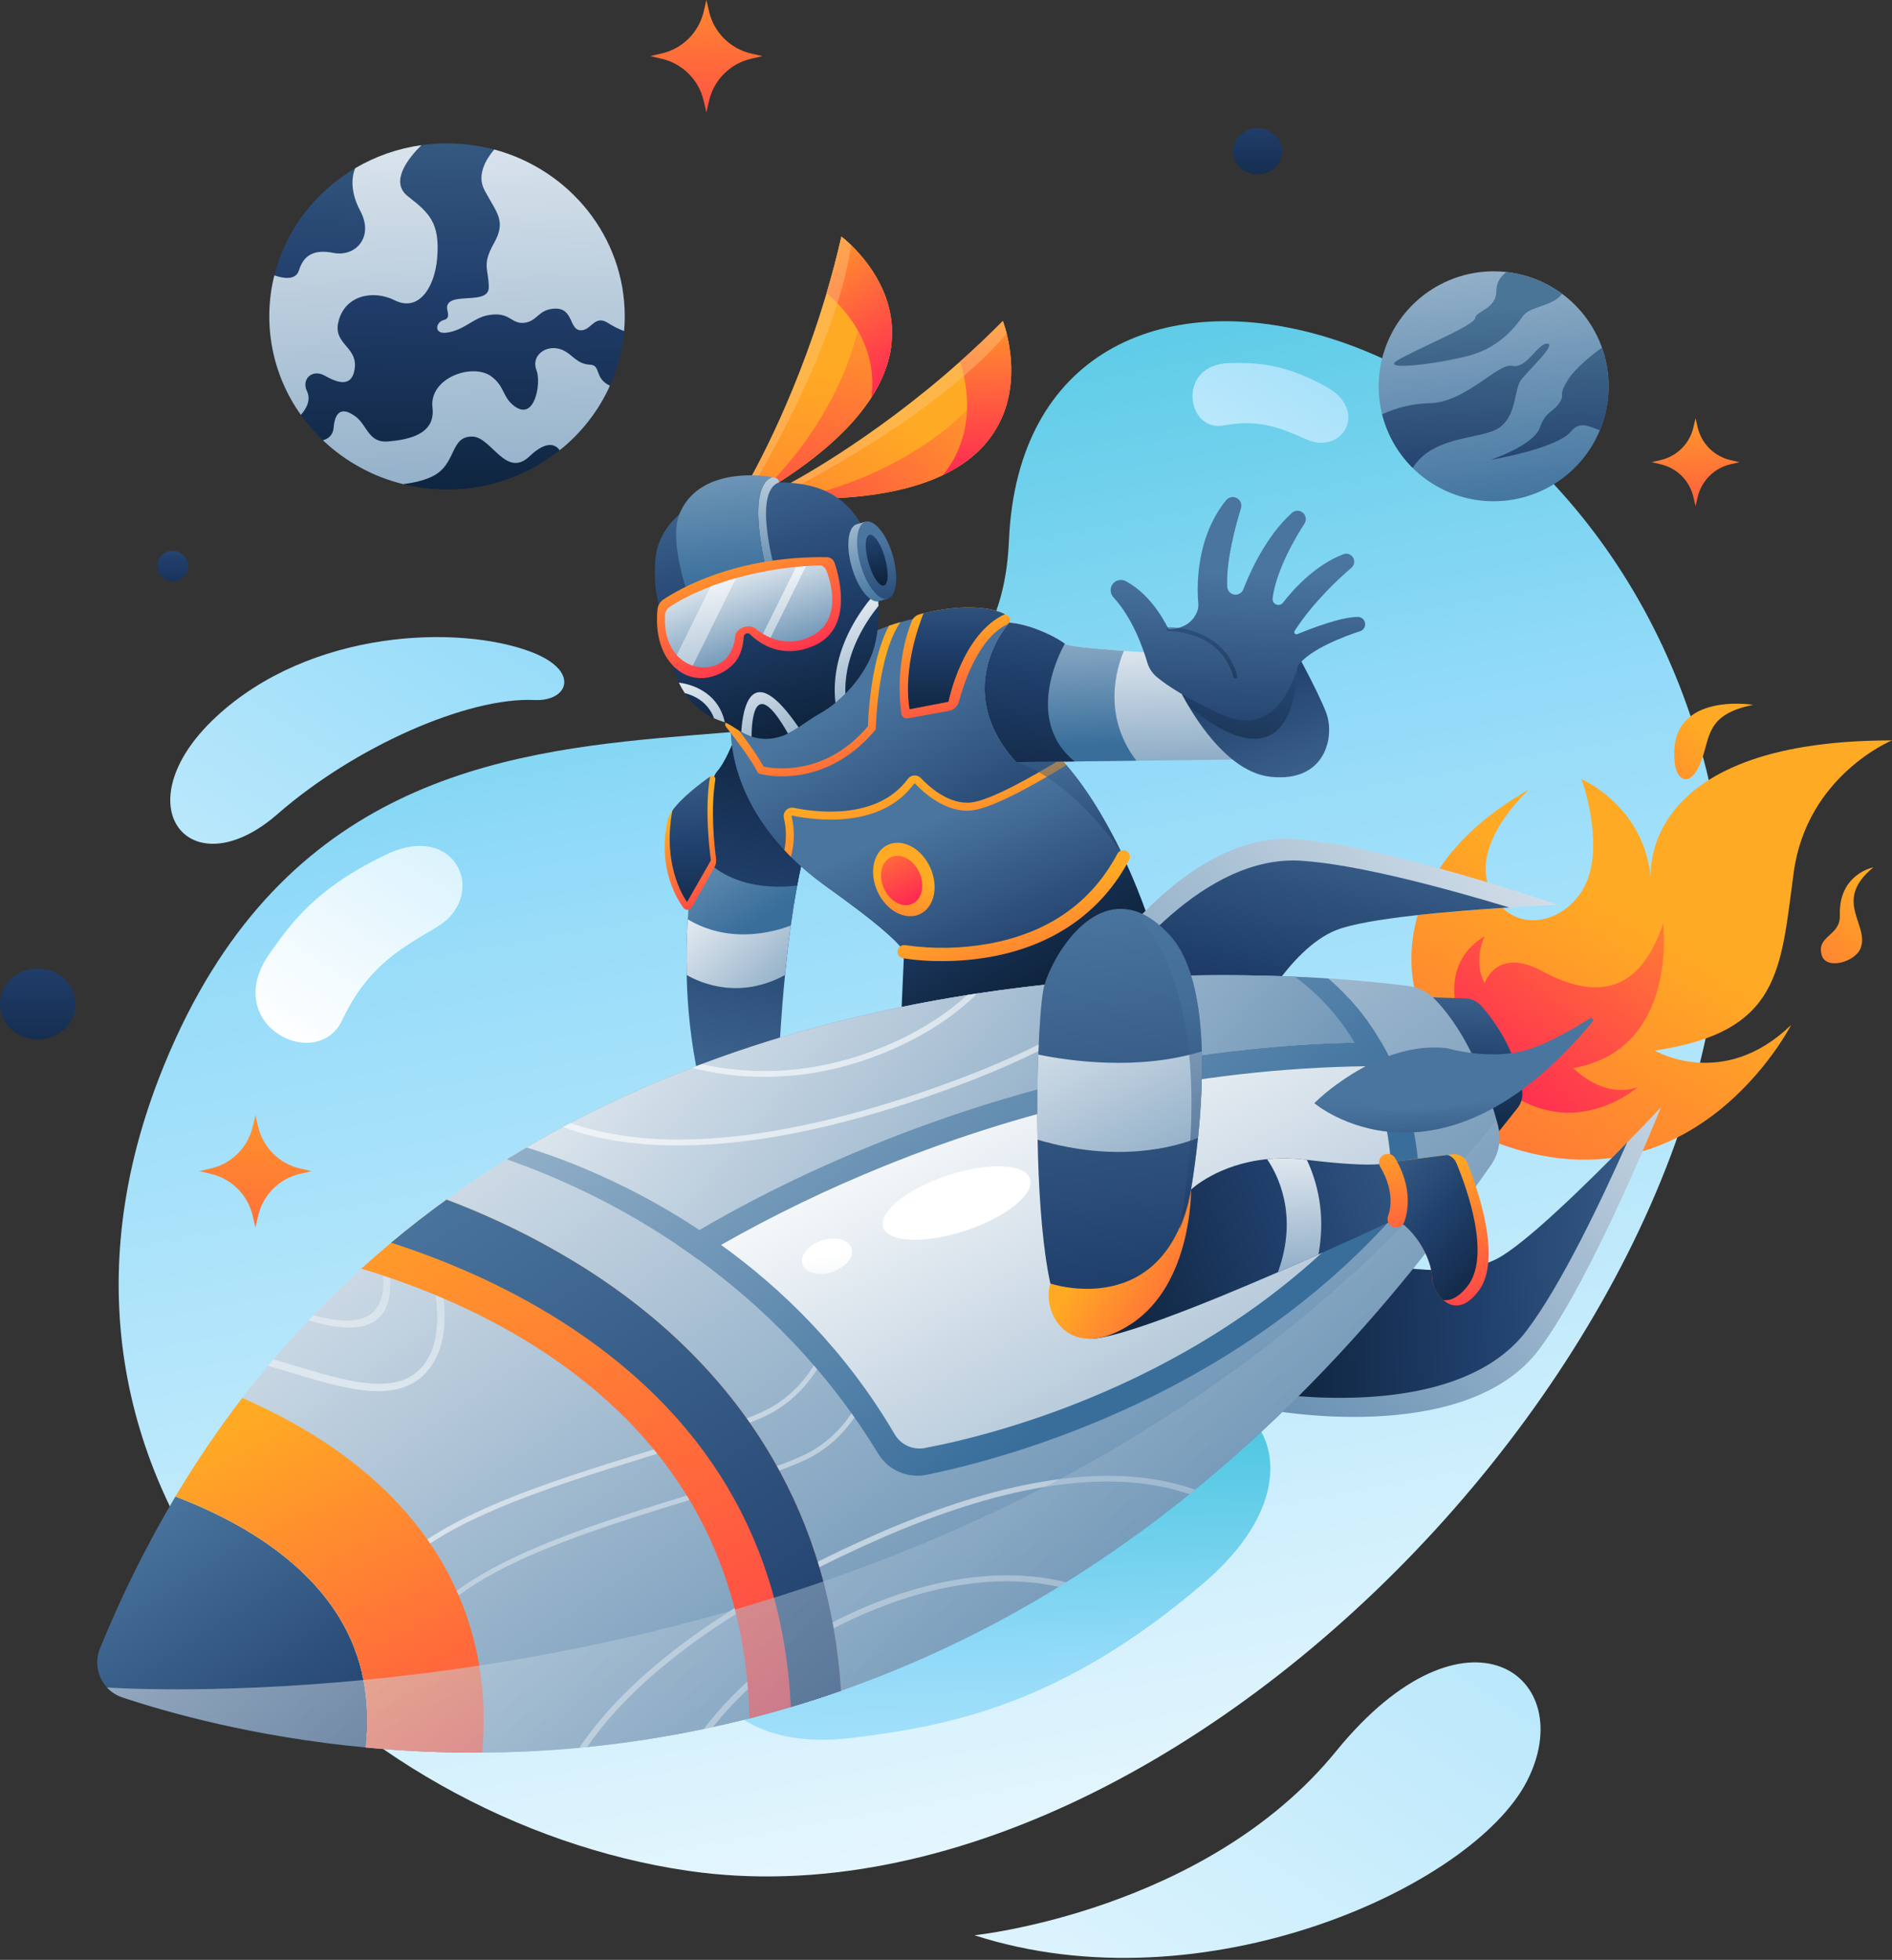 <svg width="863" height="894" viewBox="0 0 863 894" fill="none" xmlns="http://www.w3.org/2000/svg">
<rect x="0" y="0" width="863" height="894" fill="#333333" stroke="none"/>
<path d="M313.817 853.385C160.69 831.1 -1.472 682.473 72.649 491.431C172.69 233.89 452.818 417.806 460.216 246.525C467.614 75.244 724.345 132.811 778.524 352.05C832.703 571.289 549.151 887.683 313.817 853.385Z" fill="url(#paint0_linear_15469_1185)"/>
<path d="M122.917 435.079C132.979 420.778 144.145 405.099 176.256 389.754C208.368 374.408 222.922 408.645 199.315 422.837C183.987 432.053 167.85 440.272 156.236 465.112C144.623 489.952 100.167 467.425 122.917 435.079Z" fill="url(#paint1_linear_15469_1185)"/>
<path d="M561.373 165.597C572.588 165.506 584.806 165.398 604.717 176.287C624.629 187.175 612.357 207.474 596.214 200.559C585.705 196.059 575.451 190.781 558.251 194.078C541.051 197.376 536.237 165.82 561.373 165.597Z" fill="url(#paint2_linear_15469_1185)"/>
<path d="M533.53 541.027C539.777 541.027 545.767 538.545 550.185 534.128C554.602 529.711 557.083 523.72 557.083 517.473C557.083 511.227 554.602 505.236 550.185 500.819C545.767 496.401 539.777 493.92 533.53 493.92C527.283 493.92 521.292 496.401 516.875 500.819C512.458 505.236 509.977 511.227 509.977 517.473C509.977 523.72 512.458 529.711 516.875 534.128C521.292 538.545 527.283 541.027 533.53 541.027Z" fill="url(#paint3_linear_15469_1185)"/>
<path d="M389.088 792.703C432.505 787.304 484.268 777.834 549.468 721.747C614.669 665.66 560.303 609.688 511.735 651.776C463.167 693.863 395.055 715.575 350.485 718.027C305.915 720.479 305.214 803.079 389.088 792.703Z" fill="url(#paint4_linear_15469_1185)"/>
<path d="M444.477 882.784C444.477 882.784 549.947 871.913 609.434 798.838C668.922 725.762 721.162 764.655 696.401 812.656C671.639 860.656 549.144 916.586 444.477 882.784Z" fill="url(#paint5_linear_15469_1185)"/>
<path d="M243.9 319.322C213.226 317.866 161.614 340.755 126.689 371.26C86.678 406.288 55.274 367.413 98.388 327.173C141.503 286.933 209.512 284.849 242.444 297.441C265.031 306.108 259.089 320.04 243.9 319.322Z" fill="url(#paint6_linear_15469_1185)"/>
<path d="M450.118 201.653C445.438 207.287 438.946 212.487 430.038 216.751C416.226 223.328 396.622 227.573 368.992 227.543C367.224 227.534 365.461 227.358 363.726 227.018C361.22 226.522 359.021 225.713 357.934 224.711C356.847 223.708 356.865 222.482 358.925 221.208C358.925 221.208 396.562 201.804 437.907 164.976C444.369 159.226 450.922 153.048 457.438 146.447C458.127 148.314 458.706 150.22 459.171 152.154C461.726 162.282 464.703 184.096 450.118 201.653Z" fill="url(#paint7_linear_15469_1185)"/>
<path d="M450.111 201.653C438.171 216.033 414.431 227.568 368.985 227.513C367.217 227.505 365.454 227.329 363.719 226.988C364.607 226.921 415.657 217.929 448.77 178.885L450.111 201.653Z" fill="url(#paint8_linear_15469_1185)"/>
<path d="M450.12 201.653C445.439 207.287 438.947 212.487 430.039 216.751C446.484 196.863 440.439 172.664 437.89 164.976C444.352 159.226 450.905 153.048 457.421 146.447C457.427 146.417 469.838 177.9 450.12 201.653Z" fill="url(#paint9_linear_15469_1185)"/>
<path opacity="0.4" d="M459.158 152.123C428.829 187.997 368.774 219.208 357.921 224.679C356.81 223.665 356.852 222.451 358.912 221.177C358.912 221.177 396.549 201.772 437.894 164.945C444.356 159.195 450.908 153.017 457.425 146.416C458.114 148.283 458.693 150.188 459.158 152.123Z" fill="#FDC982"/>
<path d="M406.472 158.181C405.476 165.362 402.734 173.129 397.456 181.336C389.272 194.079 375.001 207.909 351.75 222.283C350.259 223.196 348.686 223.969 347.052 224.59C344.684 225.477 342.413 225.948 340.976 225.671C339.539 225.393 338.917 224.354 339.979 222.21C339.979 222.21 361.504 186.246 377.043 133.692C379.458 125.484 381.759 116.866 383.795 107.916C385.35 109.126 386.832 110.427 388.234 111.811C395.668 119.028 409.571 135.806 406.472 158.181Z" fill="url(#paint10_linear_15469_1185)"/>
<path d="M406.476 158.182C403.945 176.512 390 198.603 351.753 222.284C350.263 223.198 348.689 223.97 347.055 224.591C347.767 224.071 385.984 189.859 393.461 139.738L406.476 158.182Z" fill="url(#paint11_linear_15469_1185)"/>
<path d="M406.473 158.181C405.476 165.362 402.735 173.128 397.456 181.336C400.899 156.031 383.179 138.825 377.031 133.698C379.447 125.49 381.748 116.872 383.783 107.922C383.813 107.922 410.664 127.93 406.473 158.181Z" fill="url(#paint12_linear_15469_1185)"/>
<path opacity="0.4" d="M388.224 111.817C381.448 157.813 347.235 215.41 340.966 225.676C339.505 225.405 338.907 224.36 339.97 222.216C339.97 222.216 361.494 186.252 377.033 133.698C379.449 125.49 381.75 116.872 383.785 107.922C385.34 109.132 386.822 110.433 388.224 111.817Z" fill="#FDC982"/>
<path d="M367.676 385.954C366.148 391.419 364.801 397.537 363.611 403.945C363.074 406.844 362.567 409.803 362.089 412.786C361.6 415.908 361.135 419.055 360.706 422.195C359.637 429.968 358.768 437.692 358.067 444.788C356.255 463.22 355.585 477.437 355.585 477.437L318.522 491.285C315.296 475.985 313.521 460.416 313.219 444.782C313.014 435.995 313.219 427.474 313.733 419.417C313.872 417.189 314.035 414.991 314.216 412.835C315.001 403.449 316.154 394.759 317.465 387.059C318.22 382.644 319.017 378.555 319.826 374.847C322.641 361.996 325.57 353.71 326.917 352.206C331.023 347.676 334.707 337.76 334.707 337.76L365.653 383.055L367.676 385.954Z" fill="url(#paint13_linear_15469_1185)"/>
<path d="M362.074 412.787C361.585 415.909 361.12 419.056 360.691 422.196C359.622 429.969 358.752 437.693 358.052 444.789C337.439 455.956 320.076 448.679 313.204 444.759C312.998 435.972 313.204 427.451 313.717 419.394C313.856 417.166 314.019 414.967 314.2 412.811L362.074 412.787Z" fill="url(#paint14_linear_15469_1185)"/>
<path d="M367.678 385.953C366.15 391.419 364.803 397.537 363.613 403.945C362.514 409.875 361.548 416.053 360.708 422.195C352.785 425.215 332.8 430.759 313.734 419.369C314.407 408.525 315.653 397.723 317.467 387.01C318.222 382.596 319.019 378.507 319.828 374.799L365.654 382.994L367.678 385.953Z" fill="url(#paint15_linear_15469_1185)"/>
<path d="M367.68 385.954C366.152 391.42 364.805 397.538 363.615 403.945C354.194 405.153 330.64 405.902 317.469 387.035C320.827 367.335 325.181 354.103 326.92 352.182C331.027 347.653 334.711 337.736 334.711 337.736L367.68 385.954Z" fill="url(#paint16_linear_15469_1185)"/>
<path d="M528.499 433.906L494.383 445.472L456.879 458.154L410.618 473.856L411.566 452.574L412.255 437.155L412.394 434.136C411.892 433.261 411.303 432.44 410.636 431.684C409.869 430.778 408.933 429.794 407.858 428.749L407.393 428.302C407.236 428.145 407.073 427.994 406.91 427.843C406.584 427.535 406.252 427.239 405.901 426.907L405.032 426.116C404.071 425.258 403.051 424.376 402.012 423.482L401.408 422.981L400.357 422.112C400.134 421.924 399.904 421.731 399.669 421.544C398.745 420.789 397.803 420.034 396.854 419.279L395.737 418.397C394.656 417.552 393.569 416.706 392.494 415.879L391.238 414.925C386.859 411.597 382.686 408.559 379.685 406.397L378.99 405.896L377.589 404.887L377.221 404.622L376.568 404.151C375.054 403.059 373.593 401.96 372.184 400.853L371.175 400.062C367.337 397.02 363.679 393.757 360.22 390.29L359.302 389.36C358.789 388.829 358.281 388.303 357.786 387.772C338.134 366.803 333.882 346.179 333.315 334.282C333.212 332.162 333.224 330.32 333.315 328.798C333.364 327.178 333.525 325.564 333.798 323.967L381.756 296.337C389.326 291.968 397.293 288.328 405.551 285.466C407.32 284.862 409.06 284.312 410.757 283.823C442.161 274.764 461.004 284.24 461.004 284.24L474.146 337.078C474.951 337.738 475.756 338.417 476.561 339.113C479.159 341.39 481.629 343.81 483.959 346.36C484.376 346.813 484.793 347.272 485.204 347.731C485.614 348.19 486.043 348.68 486.46 349.163C486.991 349.767 487.517 350.401 488.042 351.035L488.12 351.125C488.549 351.651 488.978 352.176 489.401 352.708C490.544 354.133 491.662 355.59 492.753 357.08C493.139 357.606 493.526 358.137 493.906 358.675C494.118 358.964 494.323 359.278 494.51 359.55C494.915 360.154 495.319 360.704 495.718 361.283C496.177 361.96 496.636 362.642 497.089 363.325C497.542 364.007 498.025 364.756 498.49 365.475C498.955 366.194 499.39 366.888 499.825 367.601C501.194 369.795 502.508 372.009 503.768 374.244C504.161 374.926 504.541 375.615 504.922 376.297C504.982 376.394 505.031 376.491 505.079 376.581C505.481 377.282 505.862 377.982 506.22 378.683C506.619 379.42 507.011 380.162 507.428 380.905C507.845 381.648 508.201 382.385 508.576 383.122C508.775 383.502 508.968 383.877 509.18 384.251C509.548 384.982 509.91 385.713 510.267 386.437C510.454 386.806 510.635 387.174 510.804 387.537C510.907 387.748 511.01 387.959 511.106 388.171C511.36 388.69 511.607 389.209 511.855 389.729C512.03 390.091 512.205 390.46 512.368 390.822L512.87 391.903C513.256 392.724 513.624 393.534 513.987 394.319C517.49 402.085 520.364 409.417 522.605 415.601C526.506 426.508 528.499 433.906 528.499 433.906Z" fill="url(#paint17_linear_15469_1185)"/>
<path d="M577.072 346.287L518.346 347L490.208 347.338L474.385 347.526L463.515 347.658C433.101 313.874 460.35 284.004 460.35 284.004C465.652 284.384 471.39 286.257 476.113 288.328C480.69 290.327 484.32 292.507 485.691 293.685C486.899 294.73 499.177 295.919 512.632 296.922C530.038 298.227 549.424 299.229 549.424 299.229L577.072 346.287Z" fill="url(#paint18_linear_15469_1185)"/>
<path d="M518.325 347L490.187 347.338L474.364 347.526L462.328 303.65L476.098 288.328C480.676 290.327 484.305 292.507 485.676 293.685C486.884 294.73 499.162 295.92 512.618 296.922C509.435 304.483 502.532 326.267 518.325 347Z" fill="url(#paint19_linear_15469_1185)"/>
<path d="M410.721 283.781C400.122 299.29 399.518 331.691 399.518 332.017C399.511 332.433 399.362 332.834 399.095 333.153C386.98 347.599 373.392 352.237 364.134 353.584C361.664 353.945 359.171 354.126 356.675 354.127C353.283 354.177 349.899 353.8 346.601 353.004C346.367 352.938 346.148 352.825 345.958 352.673C345.768 352.52 345.611 352.331 345.496 352.116C342.205 345.974 336.395 338.226 333.285 334.264C332.029 332.645 331.213 331.643 331.183 331.607C330.879 331.235 330.735 330.758 330.782 330.28C330.83 329.802 331.065 329.362 331.437 329.058C331.687 328.855 331.986 328.722 332.305 328.673C332.623 328.624 332.949 328.661 333.249 328.78C333.531 328.894 333.78 329.076 333.973 329.312C334.36 329.789 343.376 340.847 348.28 349.682C353.384 350.679 358.622 350.777 363.759 349.972C376.067 348.16 386.878 341.861 395.888 331.311C396.098 325.116 396.656 318.938 397.561 312.806C399.264 301.332 401.922 292.14 405.485 285.424C407.284 284.796 409.024 284.27 410.721 283.781Z" fill="url(#paint20_linear_15469_1185)"/>
<path d="M397.904 297.931C396.207 302.762 391.991 310.009 385.614 316.447C384.177 317.909 382.661 319.29 381.072 320.584C378.892 322.371 376.567 323.973 374.121 325.373C370.467 327.445 367.314 329.758 364.259 331.763C362.706 332.803 361.093 333.749 359.427 334.595C357.943 335.348 356.379 335.931 354.765 336.335C350.832 337.378 346.682 337.265 342.813 336.008C341.182 335.452 339.61 334.736 338.12 333.87C335.179 332.192 332.824 330.319 330.614 329.498C330.457 329.438 330.293 329.383 330.136 329.335C328.615 328.879 327.127 328.316 325.685 327.65C320.253 325.146 315.629 321.171 312.339 316.175C311.323 314.649 310.421 313.05 309.639 311.392C308.119 308.255 307.06 304.915 306.492 301.476L301.782 279.233C297.82 270.941 298.575 256.616 299.227 252.841C303.853 226.075 343.187 216.527 367.471 221.153C391.756 225.779 396.037 247.563 396.037 247.563L399.607 265.892C399.607 265.892 399.884 267.275 400.162 269.6C400.38 271.412 400.591 273.713 400.688 276.4C400.935 282.548 400.5 290.569 397.904 297.931Z" fill="url(#paint21_linear_15469_1185)"/>
<path d="M354.438 263.537L350.815 265.348C348.647 257.183 340.083 221.95 352.373 217.734C353.073 217.873 353.647 218.006 354.082 218.133C355.326 218.495 355.356 220.041 355.356 220.041C342.529 224.589 354.438 263.537 354.438 263.537Z" fill="url(#paint22_linear_15469_1185)"/>
<path d="M350.815 265.32L317.569 281.692C317.569 281.692 303.95 249.298 309.863 234.586C317.943 214.511 343.979 216.057 352.373 217.676C340.083 221.921 348.647 257.155 350.815 265.32Z" fill="url(#paint23_linear_15469_1185)"/>
<path d="M302.593 273.477C310.082 268.459 335.755 253.644 377.106 254.151C377.9 254.16 378.671 254.416 379.312 254.884C379.953 255.351 380.431 256.007 380.682 256.76C383.236 264.46 389.022 287.325 370.675 294.808C356.597 300.533 346.777 293.866 342.175 289.373C341.942 289.14 341.648 288.98 341.326 288.91C341.005 288.84 340.67 288.864 340.362 288.98C340.054 289.095 339.786 289.296 339.589 289.56C339.392 289.823 339.275 290.138 339.252 290.466C339.035 293.818 338.189 298.383 335.496 301.796C330.368 308.282 316.774 314.043 306.779 303.444C299.169 295.364 299.344 283.394 299.894 277.982C299.983 277.079 300.271 276.206 300.738 275.427C301.205 274.648 301.839 273.982 302.593 273.477Z" fill="url(#paint24_linear_15469_1185)"/>
<path d="M369.028 290.696C366.281 291.939 363.305 292.597 360.29 292.628C357.275 292.659 354.286 292.063 351.514 290.877C350.314 290.376 349.152 289.791 348.035 289.126C346.844 288.413 345.704 287.617 344.623 286.746C341.67 284.33 335.564 286.499 335.292 290.412C335.03 293.789 333.804 297.019 331.759 299.719C328.74 303.529 322.32 305.722 316.057 303.644C314.116 302.999 312.308 302.004 310.724 300.709C310.01 300.132 309.341 299.5 308.725 298.819C303.236 292.779 303.091 284.415 303.344 280.453C303.409 279.694 303.65 278.959 304.047 278.308C304.444 277.658 304.987 277.108 305.633 276.703C308.611 274.734 314.843 271.092 324.216 267.517C327.665 266.2 331.536 264.896 335.824 263.688C344.769 261.199 353.915 259.497 363.158 258.603C364.643 258.458 366.157 258.329 367.699 258.216C369.547 258.084 371.432 257.977 373.352 257.896C374.047 257.845 374.742 258.002 375.347 258.349C375.952 258.695 376.439 259.215 376.746 259.841C379.355 265.941 384.283 284.016 369.028 290.696Z" fill="url(#paint25_linear_15469_1185)"/>
<path opacity="0.75" d="M335.762 263.688L315.996 303.644C314.054 302.998 312.247 302.003 310.663 300.708C309.948 300.132 309.28 299.499 308.664 298.818L324.155 267.516C327.603 266.2 331.475 264.895 335.762 263.688Z" fill="url(#paint26_linear_15469_1185)"/>
<path opacity="0.75" d="M367.634 258.223L351.479 290.883C350.279 290.382 349.117 289.797 348 289.132L363.098 258.609C364.58 258.46 366.092 258.331 367.634 258.223Z" fill="url(#paint27_linear_15469_1185)"/>
<path d="M364.255 331.764C362.703 332.804 361.09 333.75 359.424 334.597C344.561 308.356 342.87 327.042 342.81 336.01C341.179 335.454 339.607 334.737 338.117 333.872C338.8 323.098 342.677 300.221 364.255 331.764Z" fill="url(#paint28_linear_15469_1185)"/>
<path d="M385.573 314.799C385.573 315.342 385.585 315.892 385.609 316.447C384.173 317.909 382.656 319.29 381.067 320.584C379.733 308.759 382.517 296.427 389.263 284.523C392.323 279.141 395.988 274.126 400.188 269.576C400.405 271.388 400.616 273.689 400.713 276.376C394.825 283.654 385.573 297.786 385.573 314.799Z" fill="url(#paint29_linear_15469_1185)"/>
<path d="M330.615 329.487C330.458 329.426 330.295 329.372 330.138 329.324C328.616 328.868 327.129 328.305 325.687 327.639C322.909 320.108 316.556 317.233 312.34 316.164C311.324 314.638 310.422 313.039 309.641 311.381C313.765 311.894 327.402 314.727 330.615 329.487Z" fill="url(#paint30_linear_15469_1185)"/>
<path d="M404.147 270.253C405.258 266.539 405.023 260.729 403.235 254.551C401.447 248.373 398.542 243.342 395.625 240.799L394.804 237.967L390.806 239.126C386.748 240.298 385.733 249.109 388.541 258.802C391.35 268.496 396.912 275.405 400.97 274.227L404.968 273.067L404.147 270.253Z" fill="url(#paint31_linear_15469_1185)"/>
<path d="M404.953 273.08C403.697 273.442 402.29 273.031 400.871 271.999C397.712 269.71 394.463 264.341 392.524 257.655C390.586 250.97 390.471 244.713 391.92 241.077C392.567 239.441 393.539 238.342 394.795 237.979C398.854 236.808 404.416 243.711 407.224 253.404C410.032 263.097 409.024 271.908 404.953 273.08Z" fill="url(#paint32_linear_15469_1185)"/>
<path d="M403.382 267.039C402.778 267.329 402.048 267.112 401.281 266.484C399.577 265.083 397.657 261.652 396.322 257.25C394.988 252.847 394.589 248.692 395.114 246.204C395.344 245.087 395.773 244.314 396.383 244.018C398.345 243.069 401.504 247.454 403.443 253.807C405.381 260.161 405.351 266.073 403.382 267.039Z" fill="url(#paint33_linear_15469_1185)"/>
<path d="M459.345 284.88C446.313 291.064 439.609 311.755 437.387 320.083C437.105 321.138 436.53 322.09 435.728 322.83C434.926 323.57 433.931 324.067 432.857 324.263L413.924 327.681C413.608 327.733 413.285 327.722 412.973 327.649C412.661 327.575 412.367 327.44 412.108 327.252C411.849 327.064 411.63 326.826 411.464 326.552C411.298 326.278 411.187 325.974 411.14 325.658C408.343 304.913 413.555 289.144 415.917 283.304C416.233 282.535 416.725 281.852 417.355 281.309C417.985 280.767 418.733 280.38 419.54 280.182L421.316 279.747C443.057 274.583 454.182 278.068 458.415 280.145C458.905 280.387 459.297 280.604 459.623 280.792C459.896 280.956 460.13 281.177 460.311 281.439C460.491 281.702 460.613 282 460.668 282.314V282.416C460.754 282.916 460.671 283.429 460.431 283.876C460.191 284.322 459.809 284.676 459.345 284.88Z" fill="url(#paint34_linear_15469_1185)"/>
<path d="M458.38 280.145C438.668 289.204 432.635 320.114 432.635 320.114L414.885 323.544C411.696 303.928 419.922 283.02 421.281 279.747C442.998 274.583 454.147 278.068 458.38 280.145Z" fill="url(#paint35_linear_15469_1185)"/>
<path d="M325.837 395.72L315.613 413.838C315.422 414.179 315.148 414.466 314.817 414.673C314.485 414.88 314.107 415 313.717 415.022C313.327 415.044 312.938 414.968 312.585 414.8C312.233 414.632 311.928 414.378 311.699 414.061C307.707 408.499 300.14 394.705 304.452 374.359C304.888 372.713 305.646 371.169 306.681 369.817C310.812 363.989 319.363 357.497 323.905 354.254L323.947 354.224C324.183 354.052 324.465 353.955 324.757 353.944C325.049 353.934 325.337 354.01 325.586 354.163C325.834 354.316 326.032 354.54 326.153 354.806C326.274 355.071 326.313 355.367 326.266 355.655C324.05 369.612 325.831 385.852 326.61 391.601C326.804 393.022 326.533 394.466 325.837 395.72Z" fill="url(#paint36_linear_15469_1185)"/>
<path d="M324.269 392.464L313.398 411.457C313.398 411.457 301.767 396.419 306.665 369.786C310.796 363.958 319.347 357.466 323.889 354.223C321.008 370.553 324.269 392.464 324.269 392.464Z" fill="url(#paint37_linear_15469_1185)"/>
<path d="M513.923 394.265C501.162 416.9 479.723 431.473 451.761 436.48C444.458 437.772 437.055 438.417 429.639 438.406C423.821 438.444 418.01 438.028 412.257 437.162L412.396 434.143C411.895 433.268 411.306 432.447 410.639 431.691C409.872 430.785 408.936 429.8 407.861 428.756L407.396 428.308L406.913 427.85C406.586 427.542 406.254 427.246 405.904 426.913L405.034 426.122C404.074 425.265 403.054 424.383 402.015 423.489L401.411 422.988L400.36 422.118L399.671 421.55C398.747 420.796 397.805 420.041 396.857 419.286L395.74 418.404C394.659 417.559 393.572 416.713 392.497 415.886L391.241 414.931C386.862 411.604 382.689 408.566 379.687 406.404L378.993 405.903L377.592 404.894L377.223 404.628L376.571 404.157C375.057 403.066 373.596 401.967 372.187 400.86L371.178 400.069C367.34 397.027 363.682 393.764 360.223 390.297L359.305 389.367C360.501 384.37 360.617 379.175 359.643 374.13C359.548 373.649 359.572 373.152 359.713 372.682C359.853 372.212 360.106 371.784 360.449 371.434C360.792 371.084 361.215 370.822 361.682 370.672C362.148 370.522 362.645 370.488 363.128 370.573C373.998 372.668 400.698 375.519 414.969 357.184C415.233 356.851 415.564 356.579 415.942 356.385C416.319 356.191 416.734 356.08 417.157 356.06C417.581 356.039 418.004 356.109 418.399 356.266C418.793 356.422 419.15 356.661 419.444 356.966C423.672 361.254 432.851 369.045 443.118 367.909C450.45 367.094 464.208 359.968 475.731 353.336C479.179 351.35 482.428 349.399 485.23 347.684C485.653 348.155 486.07 348.632 486.487 349.115C487.018 349.719 487.544 350.353 488.069 350.987L488.147 351.078C488.576 351.603 489.005 352.129 489.428 352.66C490.571 354.085 491.688 355.543 492.78 357.033C493.166 357.558 493.553 358.089 493.933 358.627C494.145 358.917 494.35 359.231 494.537 359.503C494.942 360.107 495.346 360.656 495.745 361.236C496.204 361.912 496.663 362.595 497.116 363.277C497.569 363.96 498.052 364.708 498.517 365.427C498.982 366.146 499.417 366.84 499.852 367.553C501.221 369.747 502.535 371.962 503.795 374.196C504.188 374.879 504.568 375.567 504.949 376.25C505.009 376.346 505.058 376.443 505.106 376.533C505.508 377.234 505.889 377.935 506.247 378.635C506.646 379.372 507.038 380.115 507.455 380.858C507.872 381.6 508.228 382.337 508.603 383.074C508.802 383.455 508.995 383.829 509.207 384.203C509.581 384.934 509.943 385.665 510.294 386.39C510.481 386.758 510.662 387.126 510.831 387.489C510.946 387.712 511.049 387.93 511.157 388.153C511.405 388.66 511.646 389.174 511.882 389.681C512.057 390.043 512.232 390.412 512.395 390.774L512.897 391.855C513.192 392.646 513.561 393.456 513.923 394.265Z" fill="url(#paint38_linear_15469_1185)"/>
<path d="M486.393 349.041C474.151 356.56 453.285 368.573 443.296 369.684C431.544 370.982 421.265 361.555 417.388 357.442C417.361 357.411 417.328 357.386 417.29 357.371C417.252 357.355 417.211 357.348 417.17 357.351C417.137 357.352 417.104 357.361 417.075 357.376C417.045 357.392 417.02 357.415 417.001 357.442C410.358 366.501 400.302 371.852 387.088 373.422C376.447 374.69 366.422 373.108 361.391 372.045C361.348 372.034 361.303 372.036 361.26 372.048C361.218 372.061 361.18 372.085 361.149 372.118C361.118 372.149 361.096 372.187 361.084 372.23C361.073 372.272 361.072 372.317 361.083 372.359C362.521 378.451 362.415 384.805 360.775 390.846C360.268 390.344 359.773 389.843 359.283 389.342C358.794 388.841 358.263 388.285 357.767 387.753C358.226 385.459 358.459 383.124 358.462 380.784C358.469 378.239 358.169 375.702 357.568 373.229C357.409 372.592 357.415 371.925 357.585 371.291C357.755 370.657 358.084 370.077 358.541 369.605C359 369.127 359.574 368.774 360.208 368.581C360.843 368.387 361.516 368.36 362.164 368.5C370.746 370.312 399.862 374.696 414.102 355.298C414.437 354.843 414.869 354.467 415.366 354.196C415.862 353.926 416.412 353.768 416.977 353.734C417.546 353.699 418.117 353.788 418.648 353.997C419.179 354.206 419.658 354.528 420.051 354.942C423.554 358.662 432.8 367.196 442.922 366.072C451.981 365.064 471.911 353.655 483.959 346.275C484.376 346.728 484.792 347.187 485.203 347.646L486.393 349.041Z" fill="url(#paint39_linear_15469_1185)"/>
<path style="mix-blend-mode:multiply" opacity="0.5" d="M511.065 388.122V388.091C497.078 368.911 484.432 358.68 475.705 353.311C468.144 348.655 463.523 347.658 463.523 347.658L476.562 339.07C479.16 341.347 481.63 343.767 483.96 346.317C484.377 346.77 484.794 347.229 485.205 347.688C485.615 348.147 486.044 348.637 486.461 349.12C486.992 349.724 487.518 350.358 488.043 350.992L488.122 351.082C488.55 351.608 488.979 352.133 489.402 352.665C490.545 354.09 491.663 355.548 492.754 357.037C493.14 357.563 493.527 358.094 493.907 358.632C494.119 358.921 494.324 359.235 494.511 359.507C494.916 360.111 495.32 360.661 495.719 361.241C496.178 361.917 496.637 362.599 497.09 363.282C497.543 363.964 498.026 364.713 498.491 365.432C498.956 366.151 499.391 366.845 499.826 367.558C501.195 369.752 502.509 371.966 503.769 374.201C504.162 374.883 504.542 375.572 504.923 376.254C504.983 376.351 505.032 376.448 505.08 376.538C505.483 377.239 505.863 377.939 506.221 378.64C506.62 379.377 507.013 380.12 507.429 380.862C507.846 381.605 508.202 382.342 508.577 383.079C508.776 383.459 508.969 383.834 509.181 384.208C509.555 384.939 509.917 385.67 510.268 386.394C510.455 386.763 510.636 387.131 510.805 387.493C510.854 387.681 510.956 387.898 511.065 388.122Z" fill="url(#paint40_linear_15469_1185)"/>
<path d="M419.519 417.017C426.154 413.979 428.288 404.428 424.285 395.685C420.282 386.942 411.658 382.317 405.022 385.355C398.387 388.393 396.253 397.943 400.256 406.687C404.259 415.43 412.883 420.055 419.519 417.017Z" fill="url(#paint41_linear_15469_1185)"/>
<path d="M416.139 412.276C420.591 410.238 422.021 403.826 419.333 397.955C416.645 392.083 410.857 388.976 406.405 391.014C401.953 393.053 400.523 399.465 403.211 405.336C405.899 411.207 411.687 414.314 416.139 412.276Z" fill="url(#paint42_linear_15469_1185)"/>
<path d="M515.018 392.26C514.662 392.937 514.293 393.607 513.919 394.265C501.158 416.901 479.718 431.473 451.756 436.48C444.453 437.772 437.051 438.417 429.634 438.407C423.817 438.445 418.006 438.029 412.253 437.162L411.848 437.09C411.062 436.943 410.367 436.491 409.914 435.832C409.461 435.173 409.288 434.361 409.433 433.575C409.569 432.805 410.003 432.119 410.641 431.667C410.967 431.428 411.34 431.259 411.734 431.17C412.129 431.08 412.538 431.073 412.935 431.147C425.537 432.961 438.348 432.743 450.881 430.501C478.057 425.585 497.842 411.779 509.685 389.434C509.993 388.859 510.478 388.399 511.068 388.123C511.491 387.919 511.955 387.817 512.425 387.827C512.894 387.836 513.354 387.956 513.768 388.178C514.475 388.553 515.004 389.194 515.238 389.96C515.473 390.726 515.394 391.553 515.018 392.26Z" fill="url(#paint43_linear_15469_1185)"/>
<path d="M490.187 347.338L463.499 347.658C433.085 313.874 460.334 284.004 460.334 284.004C470.77 284.753 482.885 291.287 485.699 293.667C485.675 293.685 465.697 327.378 490.187 347.338Z" fill="url(#paint44_linear_15469_1185)"/>
<path d="M579.651 354.357C562.868 352.599 549.328 334.191 542.135 322.052C541.017 320.162 540.051 318.429 539.254 316.931C537.442 313.573 536.5 311.411 536.5 311.411L564.71 301.422L573.08 298.457L588.813 292.889C588.813 292.889 600.819 314.467 604.889 325.048C608.96 335.629 604.889 357.008 579.651 354.357Z" fill="url(#paint45_linear_15469_1185)"/>
<path style="mix-blend-mode:multiply" opacity="0.5" d="M592.011 303.705C589.251 357.171 554.7 332.772 542.139 322.053C541.021 320.162 540.055 318.429 539.258 316.931L564.714 301.422L570.674 297.799L573.09 298.463L592.011 303.705Z" fill="url(#paint46_linear_15469_1185)"/>
<path d="M523.326 302.256C521.436 295.776 516.604 281.879 507.877 272.482C507.047 271.598 506.587 270.429 506.594 269.217C506.601 268.004 507.073 266.84 507.914 265.966C508.621 265.234 509.547 264.751 510.553 264.591C511.558 264.431 512.588 264.602 513.488 265.078C517.981 267.457 526.219 273.388 533.025 287.007C533.025 287.007 542.501 287.568 545.943 279.222C546.462 278.069 546.69 276.806 546.607 275.544C546.004 269.124 544.935 245.988 559.236 228.202C559.823 227.476 560.648 226.983 561.566 226.81C562.483 226.637 563.432 226.797 564.242 227.26C565.019 227.7 565.623 228.393 565.952 229.223C566.282 230.054 566.318 230.972 566.054 231.825C563.94 238.662 559.121 255.777 559.809 267.735C559.861 268.549 560.175 269.325 560.706 269.945C561.236 270.564 561.954 270.995 562.751 271.171C563.637 271.371 564.566 271.246 565.367 270.818C566.169 270.39 566.79 269.688 567.117 268.84C569.786 261.895 577.239 244.749 589.281 233.963C589.93 233.379 590.76 233.035 591.632 232.99C592.504 232.945 593.365 233.201 594.07 233.716C594.855 234.287 595.392 235.138 595.569 236.092C595.747 237.047 595.552 238.034 595.025 238.849C591.002 245.064 582.173 259.914 580.464 272.935C580.402 273.426 580.478 273.924 580.681 274.375C580.885 274.825 581.209 275.211 581.617 275.49C582.184 275.87 582.875 276.02 583.549 275.908C584.223 275.796 584.828 275.43 585.241 274.886C588.931 270.054 599.222 257.976 612.78 252.8C613.434 252.556 614.144 252.506 614.825 252.656C615.507 252.806 616.13 253.15 616.621 253.645C616.981 253.999 617.263 254.424 617.45 254.893C617.636 255.362 617.722 255.865 617.703 256.369C617.684 256.873 617.559 257.368 617.337 257.822C617.116 258.275 616.802 258.677 616.416 259.002C610.902 263.713 599.071 274.584 590.519 287.78C590.404 287.962 590.35 288.176 590.364 288.392C590.378 288.607 590.46 288.812 590.599 288.978C590.737 289.144 590.924 289.262 591.133 289.314C591.343 289.367 591.563 289.352 591.763 289.271C597.803 286.765 611.741 281.378 619.387 281.42C620.267 281.423 621.11 281.776 621.73 282.399C622.351 283.023 622.698 283.868 622.697 284.748C622.699 285.45 622.479 286.134 622.068 286.703C621.656 287.272 621.075 287.695 620.408 287.912C614.248 289.93 597.41 295.999 592.023 303.705C591.238 304.823 584.432 338.612 556.651 325.688C541.063 318.441 532.747 313.006 527.831 308.972C525.684 307.241 524.113 304.899 523.326 302.256Z" fill="url(#paint47_linear_15469_1185)"/>
<g style="mix-blend-mode:multiply" opacity="0.5">
<path d="M563.488 309.485C563.29 309.483 563.097 309.418 562.939 309.298C562.782 309.179 562.667 309.011 562.612 308.821C556.675 287.417 533.291 287.906 533.062 287.912C532.942 287.917 532.823 287.898 532.712 287.857C532.6 287.815 532.497 287.752 532.41 287.67C532.323 287.589 532.253 287.491 532.204 287.382C532.155 287.273 532.129 287.156 532.126 287.037C532.121 286.918 532.141 286.799 532.183 286.688C532.225 286.576 532.288 286.474 532.369 286.387C532.451 286.3 532.548 286.23 532.657 286.181C532.765 286.132 532.882 286.105 533.001 286.101C533.255 286.101 558.04 285.575 564.357 308.337C564.423 308.565 564.397 308.809 564.284 309.017C564.17 309.225 563.98 309.38 563.753 309.449C563.667 309.474 563.578 309.487 563.488 309.485Z" fill="url(#paint48_linear_15469_1185)"/>
</g>
<path d="M646.209 454.772C646.209 454.772 626.883 400.34 697.47 360.106C697.47 360.106 665.915 388.328 682.408 410.836C694.42 427.233 717.104 419.291 724.019 401.506C731.357 382.615 721.386 355.413 721.386 355.413C721.386 355.413 750.652 367.987 753.026 401.56C753.026 401.56 744.782 337.736 862.996 337.736C862.996 337.736 824.193 353.644 818.166 397.991C812.139 442.337 812.38 470.782 754.753 479.219C754.753 479.219 785.844 497.651 816.958 467.588C816.958 467.588 770.896 557.851 678.344 519.526L646.209 454.772Z" fill="url(#paint49_linear_15469_1185)"/>
<path d="M854.496 395.654C854.496 395.654 838.57 398.674 839.216 417.529C839.548 427.071 828.345 426.769 830.936 435.701C832.965 442.67 846.204 438.781 848.637 432.615C852.943 421.702 835.647 411.018 854.496 395.654Z" fill="url(#paint50_linear_15469_1185)"/>
<path d="M799.675 321.514C799.675 321.514 759.302 314.871 764.043 348.975C764.967 355.552 770.946 360.063 775.917 347.345C780.229 336.359 777.801 325.935 799.675 321.514Z" fill="url(#paint51_linear_15469_1185)"/>
<path d="M664.151 458.781C664.151 458.781 658.305 438.314 677.202 427.063C677.202 427.063 671.573 438.085 677.202 448.436C677.202 448.436 682.595 431.786 703.292 442.922C723.989 454.059 746.702 456.982 758.624 421.217C758.624 421.217 765.738 478.862 717.605 487.184C717.605 487.184 731.067 501.522 746.974 495.923C746.974 495.923 718.65 521.234 686.303 497.131L664.151 458.781Z" fill="url(#paint52_linear_15469_1185)"/>
<path d="M646.211 454.771L668.26 455.412C669.677 455.452 671.069 455.783 672.353 456.382C673.637 456.981 674.784 457.837 675.725 458.896C681.028 464.857 691.258 478.434 694.29 497.3C694.525 498.738 694.457 500.209 694.091 501.619C693.725 503.029 693.069 504.348 692.164 505.49L678.455 522.671L646.211 454.771Z" fill="url(#paint53_linear_15469_1185)"/>
<path d="M757.65 505.055C757.173 506.263 726.457 582.799 702.131 615.399C668.269 660.76 577.117 642.86 577.117 642.86L582.027 635.89L624.628 575.407C624.628 575.407 661.849 585.07 682.751 574.265C695.778 567.544 724.368 539.412 742.22 521.15C751.146 511.988 757.403 505.308 757.65 505.055Z" fill="url(#paint54_linear_15469_1185)"/>
<path d="M742.193 521.15C730.978 546.449 712.286 585.97 696.324 607.005C669.667 642.13 607.727 638.941 582 635.891L624.601 575.408C624.601 575.408 661.822 585.07 682.724 574.266C695.75 567.544 724.341 539.413 742.193 521.15Z" fill="url(#paint55_linear_15469_1185)"/>
<path d="M710.663 412.744C709.455 412.328 631.415 385.61 590.837 382.753C534.37 378.785 488.398 459.531 488.398 459.531L496.884 460.364L570.509 467.611C570.509 467.611 587.504 433.115 609.324 424.334C622.924 418.85 662.898 415.564 688.384 413.964C701.17 413.143 710.319 412.762 710.663 412.744Z" fill="url(#paint56_linear_15469_1185)"/>
<path d="M688.383 413.941C661.901 405.921 619.759 394.277 593.409 392.628C549.395 389.886 511.371 438.883 496.883 460.365L570.508 467.612C570.508 467.612 587.503 433.116 609.323 424.334C622.923 418.827 662.898 415.541 688.383 413.941Z" fill="url(#paint57_linear_15469_1185)"/>
<path d="M166.824 797.13C115.925 792.329 76.736 781.234 55.84 774.301C53.144 773.412 50.719 771.849 48.798 769.76C46.628 767.403 45.175 764.476 44.609 761.323C44.043 758.169 44.388 754.92 45.603 751.956C55.317 728.018 66.824 704.848 80.027 682.643C105.803 692.45 137.612 709.608 154.83 737.975C160.156 746.704 163.872 756.318 165.803 766.359C167.691 776.506 168.035 786.88 166.824 797.13Z" fill="url(#paint58_linear_15469_1185)"/>
<path d="M680.06 531.436C636.661 593.55 591.107 641.986 545.135 679.502L542.569 681.585C524.625 696.098 505.818 709.509 486.252 721.747C485.123 722.447 483.999 723.148 482.876 723.837C451.566 743.13 418.284 759.021 383.596 771.239C369.5 776.191 355.567 780.365 341.852 783.867C336.268 785.293 330.721 786.605 325.214 787.805C323.806 788.119 322.405 788.409 320.986 788.711C303.408 792.397 285.645 795.139 267.774 796.924C266.59 797.045 265.41 797.158 264.235 797.263C248.949 798.688 234.141 799.376 219.918 799.467C202.187 799.582 184.461 798.802 166.808 797.13C168.027 786.871 167.687 776.486 165.8 766.329C163.869 756.288 160.152 746.674 154.826 737.944C151.374 732.303 147.364 727.022 142.856 722.182C142.355 721.644 141.854 721.113 141.347 720.587C123.712 702.282 100.044 690.234 80.023 682.612C89.295 667.053 99.467 652.048 110.486 637.674C114.331 632.661 118.242 627.777 122.22 623.022C123.048 622.032 123.875 621.053 124.708 620.075C129.942 613.907 135.285 607.954 140.737 602.217C141.473 601.44 142.212 600.663 142.953 599.886C150.067 592.481 157.343 585.417 164.779 578.694C167.42 576.302 170.078 573.951 172.751 571.64C173.536 570.955 174.327 570.275 175.125 569.599C179.827 565.572 184.58 561.689 189.383 557.949C190.374 557.172 191.368 556.399 192.367 555.63C196.107 552.751 199.876 549.932 203.672 547.174C212.695 540.66 221.847 534.538 231.127 528.809C234.131 526.949 237.15 525.137 240.186 523.374C245.674 520.153 251.194 517.048 256.746 514.061C257.905 513.457 259.065 512.811 260.231 512.207C278.19 502.753 296.69 494.364 315.635 487.083C317.103 486.516 318.564 485.954 320.032 485.404C361.226 469.913 402.456 460.039 441.12 453.879L445.752 453.154C470.89 449.361 496.206 446.868 521.6 445.684L525.96 445.485C550.414 444.47 572.336 444.724 590.666 445.515C596.035 445.744 601.102 446.022 605.824 446.33C622.523 447.399 635.036 448.812 642.193 449.736C647.003 450.365 651.452 452.624 654.797 456.138C670.191 472.257 678.622 496.317 682.578 510.896C682.812 511.786 683.035 512.638 683.248 513.451C684.047 516.501 684.175 519.688 683.625 522.793C683.074 525.898 681.858 528.846 680.06 531.436Z" fill="url(#paint59_linear_15469_1185)"/>
<path opacity="0.6" d="M386.272 581.634C382.8 614.542 369.411 637.032 347.536 646.671C334.25 652.541 315.467 658.321 295.598 664.445C249.772 678.571 195.255 695.384 176.346 722.211C175.845 721.673 175.343 721.142 174.836 720.616C194.325 693.216 248.95 676.372 294.928 662.198C314.737 656.098 333.459 650.331 346.679 644.503C373.433 632.702 381.87 603.587 384.237 581.235C385.989 564.675 384.769 549.263 383.784 541.025H385.813C386.834 549.456 388.042 564.965 386.272 581.634Z" fill="url(#paint60_linear_15469_1185)"/>
<path opacity="0.6" d="M545.139 679.501L542.572 681.584C540.442 680.852 538.209 680.177 535.874 679.561C500.967 670.387 455.346 678.063 400.286 702.378C355.432 722.162 296.85 754.412 267.789 796.929C266.605 797.05 265.426 797.163 264.25 797.267C280.943 772.228 317.813 736.035 399.198 700.095C405.64 697.244 411.974 694.627 418.198 692.244C465.697 673.872 505.684 668.781 537.257 677.097C540.023 677.806 542.65 678.607 545.139 679.501Z" fill="url(#paint61_linear_15469_1185)"/>
<path opacity="0.6" d="M486.258 721.746C485.129 722.446 484.005 723.147 482.882 723.835C464.655 719.789 438.409 719.372 404.196 732.127C363.732 747.226 339.122 770.223 325.22 787.804C323.813 788.118 322.411 788.408 320.992 788.71C334.532 770.876 359.251 746.628 400.802 730.557C401.611 730.243 402.432 729.953 403.254 729.627C439.737 716.003 467.44 717.084 486.258 721.746Z" fill="url(#paint62_linear_15469_1185)"/>
<path opacity="0.6" d="M193.015 627.424C179.469 640.191 156.924 633.415 133.045 626.216C129.421 625.135 125.834 624.048 122.234 623.028C123.062 622.037 123.889 621.059 124.723 620.08C127.984 621.016 131.257 622.001 134.512 622.979C157.413 629.864 179.052 636.362 190.926 625.159C203.542 613.28 199.785 589.799 194.416 572.195C192.888 567.188 191.149 562.363 189.398 557.954C190.388 557.177 191.383 556.404 192.381 555.635C201.277 577.847 210.269 611.16 193.015 627.424Z" fill="url(#paint63_linear_15469_1185)"/>
<path opacity="0.6" d="M172.831 601.11C167.154 606.612 156.307 607.065 140.75 602.245C141.487 601.468 142.226 600.691 142.966 599.914C153.638 602.934 164.569 603.973 170.252 598.459C176.364 592.528 175.494 581.675 172.764 571.668C173.55 570.984 174.341 570.303 175.138 569.627C179.619 584.417 178.822 595.294 172.831 601.11Z" fill="url(#paint64_linear_15469_1185)"/>
<path opacity="0.6" d="M402.171 561.016C403.15 569.254 404.376 584.666 402.624 601.226C400.251 623.571 391.82 652.693 365.06 664.487C351.84 670.315 333.124 676.089 313.315 682.189C253.489 700.633 179.043 723.588 186.35 768.43C186.978 772.32 187.808 776.174 188.839 779.977L190.983 780.225C189.873 776.253 188.991 772.22 188.343 768.146C181.362 725.267 254.891 702.62 313.961 684.405C333.824 678.281 352.613 672.496 365.899 666.631C387.774 656.969 401.163 634.502 404.629 601.588C406.381 584.926 405.173 569.411 404.188 561.004L402.171 561.016Z" fill="url(#paint65_linear_15469_1185)"/>
<path d="M219.934 799.466C202.202 799.582 184.477 798.802 166.824 797.129C169.276 774.717 165.29 755.186 154.842 737.974C137.624 709.589 105.815 692.449 80.039 682.642C89.311 667.083 99.482 652.078 110.501 637.703C141.906 651.346 178.003 673.897 200.113 710.133C211.253 728.389 218.041 748.965 219.952 770.266C220.831 779.98 220.825 789.753 219.934 799.466Z" fill="url(#paint66_linear_15469_1185)"/>
<path d="M383.601 771.239C375.951 773.932 368.332 776.402 360.742 778.649C354.405 780.533 348.11 782.273 341.858 783.867C340.124 711.395 307.433 654.481 244.431 614.41C216.004 596.328 186.629 585.234 164.797 578.723C169.286 574.653 173.826 570.701 178.416 566.868C186.693 559.947 195.118 553.401 203.69 547.229C225.373 555.388 246.195 565.672 265.853 577.932C303.297 601.486 332.442 630.927 352.39 665.345C370.641 696.828 381.077 732.309 383.601 771.239Z" fill="url(#paint67_linear_15469_1185)"/>
<path d="M383.6 771.239C375.95 773.932 368.33 776.402 360.741 778.649C357.117 703.761 322.035 644.709 256.134 602.796C228.879 585.463 200.826 574.097 178.414 566.868C186.692 559.947 195.117 553.401 203.689 547.229C225.372 555.388 246.194 565.672 265.851 577.932C303.295 601.486 332.441 630.927 352.389 665.345C370.639 696.828 381.075 732.309 383.6 771.239Z" fill="url(#paint68_linear_15469_1185)"/>
<path style="mix-blend-mode:multiply" opacity="0.5" d="M680.062 531.435C585.475 666.825 480.626 737.207 383.598 771.238C369.503 776.191 355.57 780.364 341.855 783.867C301.998 793.998 261.056 799.237 219.933 799.466C202.202 799.582 184.476 798.802 166.823 797.129C115.924 792.328 76.735 781.233 55.839 774.3C53.143 773.411 50.719 771.848 48.797 769.759C48.797 769.759 95.342 773.135 165.815 766.335C302.998 753.096 530.855 701.291 682.605 510.926C682.838 511.816 683.062 512.667 683.275 513.48C684.066 516.528 684.188 519.71 683.633 522.809C683.079 525.908 681.86 528.851 680.062 531.435Z" fill="url(#paint69_linear_15469_1185)"/>
<path d="M646.998 531.695C645.771 516.048 641.91 500.72 635.577 486.358C633.912 482.629 632.056 478.989 630.015 475.451C623.715 464.423 615.54 454.579 605.858 446.36C601.135 446.052 596.068 445.756 590.699 445.544C512.067 442.156 367.287 448.564 240.207 523.403C237.184 525.183 234.164 526.995 231.148 528.839C258.453 538.388 284.43 551.376 308.452 567.49C311.673 569.64 314.894 571.889 318.115 574.236C347.103 595.223 376.811 624.012 400.533 663.075C402.78 666.776 406.117 669.692 410.086 671.422C414.055 673.152 418.463 673.612 422.703 672.738C461.639 664.711 567.647 635.698 641.834 547.724C645.585 543.262 647.439 537.508 646.998 531.695Z" fill="url(#paint70_linear_15469_1185)"/>
<path d="M617.85 475.585C580.012 476.459 542.346 480.961 505.368 489.028C468.881 496.985 433.146 508.064 398.556 522.142C362.351 536.836 335.144 551.565 319.031 561.065C286.702 539.65 256.651 528.489 240.188 523.428C367.267 448.601 512.047 442.181 590.679 445.569C601.676 453.63 610.92 463.842 617.85 475.585Z" fill="url(#paint71_linear_15469_1185)"/>
<path opacity="0.6" d="M525.969 445.514C508.712 460.753 486.117 474.456 458.184 486.623C452.023 489.297 445.604 491.9 438.924 494.432C351.167 527.606 297.743 525.432 268.368 517.762C264.431 516.741 260.551 515.515 256.742 514.09C257.902 513.486 259.061 512.84 260.227 512.236C263.204 513.293 266.417 514.289 269.89 515.183C322.202 528.717 390.205 510.007 438.048 491.914C473.149 478.627 501.093 463.185 521.62 445.713L525.969 445.514Z" fill="url(#paint72_linear_15469_1185)"/>
<path opacity="0.6" d="M445.764 453.184C436.826 462.001 424.85 470.625 408.803 477.872C408.109 478.186 407.42 478.476 406.726 478.796C371.154 494.269 340.293 492.524 320.502 488.254C318.831 487.891 317.211 487.511 315.641 487.112C317.108 486.545 318.57 485.983 320.037 485.433L321.064 485.657C340.849 489.921 371.933 491.612 407.71 475.444C421.842 469.061 432.731 461.608 441.126 453.908L445.764 453.184Z" fill="url(#paint73_linear_15469_1185)"/>
<path d="M630.217 542.947C558.277 628.928 453.428 654.547 421.861 660.526C419.201 661.03 416.45 660.699 413.986 659.577C411.522 658.456 409.465 656.6 408.097 654.263C385.589 615.92 356.83 587.988 328.898 567.865C325.588 565.481 322.297 563.206 319.023 561.04C335.112 551.54 362.343 536.811 398.549 522.117C433.139 508.047 468.874 496.977 505.36 489.028C542.339 480.96 580.005 476.459 617.843 475.584C619.917 479.071 621.794 482.673 623.465 486.37C629.667 500.233 633.367 515.082 634.396 530.234C634.692 534.851 633.195 539.405 630.217 542.947Z" fill="url(#paint74_linear_15469_1185)"/>
<path d="M635.58 486.359C631.554 486.314 627.528 486.314 623.502 486.359C584.622 486.874 545.893 491.309 507.903 499.597C472.063 507.393 436.959 518.251 402.976 532.052C377.534 542.343 352.8 554.303 328.934 567.853C324.876 570.178 321.258 572.328 318.124 574.255C314.903 571.908 311.682 569.659 308.461 567.509C311.142 565.806 314.694 563.613 319.066 561.029C335.155 551.529 362.386 536.799 398.592 522.105C433.182 508.036 468.917 496.965 505.403 489.016C542.381 480.949 580.048 476.447 617.885 475.572C621.952 475.484 626.008 475.439 630.054 475.439C632.083 478.981 633.928 482.626 635.58 486.359Z" fill="url(#paint75_linear_15469_1185)"/>
<path d="M440.495 561.331C458.99 555.197 472.117 544.598 469.815 537.659C467.513 530.719 450.654 530.067 432.16 536.201C413.665 542.336 400.538 552.934 402.84 559.874C405.141 566.813 422 567.466 440.495 561.331Z" fill="url(#paint76_linear_15469_1185)"/>
<path d="M379.593 580.234C385.745 578.194 389.662 573.317 388.343 569.341C387.024 565.364 380.969 563.795 374.817 565.835C368.666 567.875 364.749 572.753 366.068 576.729C367.387 580.705 373.442 582.275 379.593 580.234Z" fill="url(#paint77_linear_15469_1185)"/>
<path d="M726.441 465.975C655.902 551.051 599.531 503.219 599.531 503.219C602.791 500.062 606.277 497.148 609.961 494.499C621.013 486.412 639.644 475.94 659.822 478.108C659.822 478.108 679.751 483.948 696.535 478.917C706.24 476.006 718.445 468.813 725.197 464.556C725.39 464.432 725.62 464.382 725.846 464.414C726.073 464.446 726.28 464.558 726.431 464.73C726.581 464.901 726.665 465.122 726.667 465.35C726.669 465.579 726.589 465.8 726.441 465.975Z" fill="url(#paint78_linear_15469_1185)"/>
<path style="mix-blend-mode:multiply" opacity="0.5" d="M726.441 465.977C655.902 551.052 599.531 503.221 599.531 503.221C602.791 500.064 606.277 497.149 609.961 494.5C621.382 505.166 659.375 529.389 726.441 465.977Z" fill="url(#paint79_linear_15469_1185)"/>
<path d="M636.806 556.029C636.806 556.029 621.756 563.119 601.392 572.196C595.588 574.787 589.349 577.535 582.905 580.325C548.904 595.055 509.159 610.974 496.797 610.696L543.3 542.603C543.3 542.603 555.445 530.996 577.977 528.755C583.863 528.185 589.794 528.27 595.66 529.009L596.132 529.069C628.913 533.061 632.971 530.277 632.971 530.277C632.971 530.277 642.218 545.466 636.806 556.029Z" fill="url(#paint80_linear_15469_1185)"/>
<path d="M546.431 519.049C544.619 536.291 542.203 548.769 542.203 548.769C541.098 552.941 539.707 557.034 538.042 561.016C529.225 582.359 511.391 606.692 491.401 606.68C478.646 606.68 474.05 561.868 473.283 519.877C473.023 506.065 473.18 492.561 473.603 481.056C474.092 467.522 474.937 456.748 475.892 451.493C477.77 441.148 493.665 410.625 515.395 414.998C521.15 416.151 527.316 419.757 533.742 426.841C543.955 438.098 547.59 458.59 548.188 479.606C548.447 492.778 547.86 505.953 546.431 519.049Z" fill="url(#paint81_linear_15469_1185)"/>
<path d="M479.084 585.487C479.084 585.487 531.553 603.248 543.275 542.607C543.275 542.607 543.952 585.577 515.984 603.913C488.13 622.163 474.856 599.317 479.084 585.487Z" fill="url(#paint82_linear_15469_1185)"/>
<path d="M546.432 519.05C535.814 523.278 509.658 530.64 473.259 519.878C472.999 506.066 473.157 492.562 473.579 481.057C487.47 483.913 518.983 488.546 548.165 479.607C548.431 492.779 547.852 505.953 546.432 519.05Z" fill="url(#paint83_linear_15469_1185)"/>
<path style="mix-blend-mode:multiply" opacity="0.5" d="M546.427 519.049C544.615 536.292 542.199 548.769 542.199 548.769C541.094 552.942 539.703 557.034 538.038 561.017C558.258 443.685 515.391 414.998 515.391 414.998C521.146 416.152 527.312 419.757 533.738 426.841C543.951 438.098 547.586 458.59 548.184 479.607C548.442 492.778 547.855 505.953 546.427 519.049Z" fill="url(#paint84_linear_15469_1185)"/>
<path d="M674.385 588.925C667.978 597.38 662.228 596.468 658.351 593.037C655.102 590.163 653.163 585.518 653.242 583.115C653.411 577.83 649.014 564.043 636.803 556.028L632.938 530.265L660.277 526.81L662.458 526.532C663.892 526.354 665.344 526.656 666.588 527.39C667.833 528.124 668.799 529.25 669.336 530.591C674.144 542.591 685.304 574.539 674.385 588.925Z" fill="url(#paint85_linear_15469_1185)"/>
<path d="M669.33 586.762C665.308 591.871 661.552 593.435 658.351 593.067C655.102 590.192 653.163 585.548 653.242 583.144C653.411 577.86 649.014 564.072 636.803 556.058L632.938 530.294L660.277 526.84C661.168 527.118 661.988 527.586 662.68 528.211C663.373 528.837 663.921 529.605 664.288 530.463C669.095 542.023 680.256 572.871 669.33 586.762Z" fill="url(#paint86_linear_15469_1185)"/>
<path d="M636.802 559.953C636.246 559.952 635.696 559.833 635.19 559.603C634.245 559.178 633.507 558.397 633.136 557.429C632.765 556.462 632.791 555.387 633.209 554.44C633.402 553.987 637.092 544.873 629.585 532.275C629.052 531.381 628.896 530.312 629.151 529.303C629.406 528.294 630.051 527.428 630.944 526.894C631.387 526.63 631.877 526.455 632.387 526.38C632.897 526.305 633.417 526.331 633.917 526.457C634.416 526.583 634.886 526.807 635.3 527.115C635.713 527.423 636.062 527.81 636.325 528.253C646.085 544.596 640.637 557.115 640.402 557.64C640.089 558.332 639.583 558.919 638.944 559.329C638.305 559.74 637.562 559.957 636.802 559.953Z" fill="url(#paint87_linear_15469_1185)"/>
<path d="M601.384 572.196C595.58 574.787 589.342 577.535 582.898 580.325C592.56 553.879 582.372 535.151 577.945 528.755C583.831 528.185 589.762 528.27 595.628 529.009L596.099 529.069C600.695 538.859 604.85 553.691 601.384 572.196Z" fill="url(#paint88_linear_15469_1185)"/>
<path d="M733.742 176.203C733.74 186.575 730.663 196.713 724.9 205.337C719.136 213.969 710.938 220.695 701.347 224.663C691.764 228.63 681.22 229.669 671.048 227.646C660.876 225.623 651.532 220.629 644.197 213.297C636.861 205.963 631.866 196.619 629.841 186.446C627.827 176.272 628.878 165.729 632.861 156.153C636.829 146.561 643.555 138.364 652.187 132.599C660.811 126.838 670.949 123.763 681.321 123.764C683.3 123.762 685.278 123.873 687.245 124.096C700.053 125.537 711.879 131.65 720.461 141.266C729.031 150.884 733.759 163.321 733.742 176.203Z" fill="url(#paint89_linear_15469_1185)"/>
<path d="M712.559 134.103C707.613 140.058 697.974 139.539 694.598 144.268C690.207 150.44 682.972 158.931 669.372 162.434C655.771 165.937 629.307 169.343 637.363 164.415C645.42 159.487 672.675 148.405 672.893 145.089C673.11 141.773 682.556 141.145 682.556 132.594C682.556 128.457 684.857 125.769 687.236 124.078C696.417 125.116 705.156 128.576 712.559 134.103Z" fill="url(#paint90_linear_15469_1185)"/>
<path d="M693.73 173.402C690.438 177.787 691.972 191.164 682.321 195.989C673.401 200.446 653.411 199.099 644.382 213.437C637.59 206.715 632.768 198.263 630.438 188.995C637.219 185.837 644.579 184.11 652.058 183.922C668.509 183.705 683.203 165.412 689.78 166.886C696.357 168.359 701.405 156.516 705.79 156.739C710.175 156.963 696.997 169.017 693.73 173.402Z" fill="url(#paint91_linear_15469_1185)"/>
<path d="M733.748 176.202C733.755 183.074 732.407 189.879 729.78 196.229C725.438 194.942 720.944 191.584 716.536 196.833C710.062 204.605 680.849 209.612 679.938 209.763C680.692 209.503 699.487 203.035 702.283 195.268C705.134 187.375 707.761 188.692 711.052 184.09C714.343 179.488 710.176 181.016 715.437 172.905C718.68 167.904 725.752 162.179 730.71 158.531C732.731 164.203 733.759 170.181 733.748 176.202Z" fill="url(#paint92_linear_15469_1185)"/>
<path d="M284.976 144.335C284.976 146.593 284.88 148.828 284.686 151.038C283.944 159.656 281.751 168.087 278.2 175.975C273.01 187.456 265.162 197.537 255.305 205.386C240.703 217.023 222.57 223.335 203.899 223.28C197.15 223.29 190.425 222.479 183.872 220.865C170.143 217.476 157.532 210.572 147.28 200.832C143.56 197.303 140.189 193.424 137.212 189.249C130.719 180.148 126.276 169.747 124.192 158.762C122.1 147.781 122.418 136.477 125.122 125.631C130.279 104.952 143.807 87.462 162.01 76.749C171.286 71.29 181.547 67.713 192.206 66.222C203.301 64.666 214.595 65.346 225.423 68.221C259.762 77.401 284.976 108.002 284.976 144.335Z" fill="url(#paint93_linear_15469_1185)"/>
<path d="M284.966 144.333C284.966 146.592 284.869 148.826 284.676 151.037C281.975 149.986 279.386 148.669 276.946 147.105C270.997 143.554 269.53 151.139 264.589 150.656C259.649 150.173 261.479 140.643 253.338 140.776C245.318 140.909 245.258 146.857 238.693 147.286C232.919 147.655 232.497 141.923 222.489 143.808C216.009 145.015 211.884 150.451 204.1 151.701C197.583 152.764 198.701 146.869 202.445 145.97C205.881 145.148 203.653 141.615 203.906 139.93C204.909 132.882 222.948 139.447 222.948 131.053C222.948 122.658 219.585 121.124 225.316 110.93C231.047 100.735 226.62 97.317 220.98 86.724C217.253 79.724 221.886 72.368 225.443 68.195C259.758 77.399 284.966 108 284.966 144.333Z" fill="url(#paint94_linear_15469_1185)"/>
<path d="M199.418 117.646C198.349 131.005 191.041 142.51 180.031 136.972C170.242 132.068 157.016 134.604 154.28 147.136C152.063 157.24 163.447 158.188 161.738 168.503C160.639 175.146 156.267 176.01 148.277 171.432C142.382 168.05 137.406 173.026 139.985 178.365C141.929 182.411 139.822 186.337 137.225 189.236C130.729 180.135 126.284 169.734 124.198 158.749C122.109 147.768 122.426 136.464 125.128 125.618C129.301 127.049 134.93 127.985 136.373 123.293C138.427 116.649 142.944 113.539 152.075 115.357C162.083 117.356 170.797 108.17 164.287 96.104C160.736 89.521 159.685 82.346 162.022 76.736C171.298 71.275 181.559 67.698 192.219 66.209C186.143 72.248 177.646 82.992 186.059 89.551C195.764 97.136 200.716 101.527 199.418 117.646Z" fill="url(#paint95_linear_15469_1185)"/>
<path d="M278.2 175.966C273.007 187.449 265.157 197.533 255.299 205.384C253.523 202.902 249.513 200.552 241.565 208.12C230.797 218.386 224.226 199.501 215.645 199.163C204.925 198.722 208.591 212.124 196.754 217.541C192.852 219.316 188.262 220.313 183.872 220.85C170.14 217.463 157.527 210.559 147.273 200.818C149.448 200.287 151.851 198.825 152.189 195.002C152.793 187.821 155.958 185.339 162.281 190.074C167.469 193.945 168.061 202.153 176.993 201.38C186.529 200.57 198.734 198.064 197.261 185.937C195.624 172.379 215.56 165.349 224.16 171.733C230.199 176.202 229.197 181.148 234.53 185.194C244.072 192.441 246.916 174.45 244.73 168.955C241.813 161.605 250.334 156.103 257.618 160.155C261.477 162.293 263.5 166.104 269.165 166.358C274.208 166.563 270.922 172.463 278.2 175.966Z" fill="url(#paint96_linear_15469_1185)"/>
<path d="M78.736 265.212C79.655 265.212 80.565 265.032 81.414 264.681C82.263 264.33 83.035 263.815 83.685 263.165C84.335 262.516 84.85 261.745 85.202 260.896C85.554 260.047 85.735 259.137 85.735 258.218C85.735 257.299 85.554 256.389 85.202 255.54C84.85 254.692 84.335 253.92 83.685 253.271C83.035 252.621 82.263 252.106 81.414 251.755C80.565 251.404 79.655 251.224 78.736 251.225C77.817 251.224 76.907 251.404 76.058 251.755C75.21 252.107 74.438 252.622 73.789 253.271C73.139 253.921 72.624 254.692 72.273 255.541C71.922 256.39 71.741 257.299 71.742 258.218C71.741 259.137 71.922 260.046 72.273 260.895C72.624 261.744 73.139 262.516 73.789 263.165C74.438 263.815 75.21 264.33 76.058 264.681C76.907 265.032 77.817 265.212 78.736 265.212Z" fill="url(#paint97_linear_15469_1185)"/>
<path d="M573.598 79.586C579.794 79.586 584.813 74.875 584.813 69.06C584.813 63.244 579.794 58.539 573.598 58.539C567.401 58.539 562.383 63.25 562.383 69.06C562.383 74.869 567.414 79.586 573.598 79.586Z" fill="url(#paint98_linear_15469_1185)"/>
<path d="M17.23 474.159C26.748 474.159 34.466 466.912 34.466 457.992C34.466 449.072 26.772 441.818 17.23 441.818C7.688 441.818 0 449.066 0 457.992C0 466.918 7.736 474.159 17.23 474.159Z" fill="url(#paint99_linear_15469_1185)"/>
<path d="M116.527 559.947L115.283 554.68C114.226 550.008 111.871 545.729 108.488 542.336C105.109 538.941 100.841 536.567 96.174 535.488L90.914 534.219L96.18 533.011C100.834 531.932 105.092 529.57 108.47 526.193C111.847 522.814 114.209 518.557 115.289 513.903L116.533 508.637L117.741 513.903C118.827 518.555 121.191 522.811 124.565 526.193C127.941 529.574 132.197 531.942 136.849 533.03L142.121 534.237L136.861 535.445C132.207 536.522 127.948 538.885 124.571 542.264C121.195 545.641 118.833 549.896 117.753 554.548L116.527 559.947Z" fill="url(#paint100_linear_15469_1185)"/>
<path d="M322.219 51.298L320.974 46.032C319.913 41.359 317.558 37.079 314.18 33.681C310.799 30.288 306.532 27.915 301.866 26.833L296.594 25.582L301.866 24.375C306.519 23.299 310.776 20.936 314.15 17.556C317.53 14.181 319.894 9.925 320.974 5.272L322.219 0L323.426 5.272C324.513 9.926 326.879 14.183 330.257 17.562C333.632 20.941 337.885 23.309 342.535 24.399L347.807 25.607L342.553 26.814C337.899 27.893 333.642 30.256 330.263 33.633C326.884 37.011 324.52 41.269 323.439 45.923L322.219 51.298Z" fill="url(#paint101_linear_15469_1185)"/>
<path d="M773.393 230.913L772.427 226.801C771.601 223.145 769.761 219.795 767.118 217.138C764.478 214.489 761.146 212.637 757.503 211.793L753.391 210.815L757.503 209.854C761.138 209.012 764.463 207.166 767.1 204.528C769.738 201.892 771.583 198.569 772.427 194.937L773.393 190.818L774.353 194.937C775.203 198.57 777.05 201.893 779.686 204.534C782.323 207.171 785.645 209.02 789.276 209.872L793.395 210.833L789.288 211.793C785.65 212.645 782.325 214.504 779.692 217.156C777.055 219.795 775.21 223.119 774.365 226.752L773.393 230.913Z" fill="url(#paint102_linear_15469_1185)"/>
<defs>
<linearGradient id="paint0_linear_15469_1185" x1="507.351" y1="993.37" x2="300.778" y2="-133.796" gradientUnits="userSpaceOnUse">
<stop stop-color="white"/>
<stop offset="0.55" stop-color="#94DBF9"/>
<stop offset="1" stop-color="#08B3C9"/>
</linearGradient>
<linearGradient id="paint1_linear_15469_1185" x1="131.236" y1="479.69" x2="476.225" y2="-56.96" gradientUnits="userSpaceOnUse">
<stop stop-color="white"/>
<stop offset="0.55" stop-color="#94DBF9"/>
<stop offset="1" stop-color="#08B3C9"/>
</linearGradient>
<linearGradient id="paint2_linear_15469_1185" x1="472.783" y1="353.123" x2="741.391" y2="-64.712" gradientUnits="userSpaceOnUse">
<stop stop-color="white"/>
<stop offset="0.55" stop-color="#94DBF9"/>
<stop offset="1" stop-color="#08B3C9"/>
</linearGradient>
<linearGradient id="paint3_linear_15469_1185" x1="533.53" y1="550.738" x2="533.53" y2="95.029" gradientUnits="userSpaceOnUse">
<stop stop-color="white"/>
<stop offset="0.55" stop-color="#94DBF9"/>
<stop offset="1" stop-color="#08B3C9"/>
</linearGradient>
<linearGradient id="paint4_linear_15469_1185" x1="458.003" y1="1020.16" x2="445.798" y2="547.344" gradientUnits="userSpaceOnUse">
<stop stop-color="white"/>
<stop offset="0.55" stop-color="#94DBF9"/>
<stop offset="1" stop-color="#08B3C9"/>
</linearGradient>
<linearGradient id="paint5_linear_15469_1185" x1="398.056" y1="1116.06" x2="1092.81" y2="35.336" gradientUnits="userSpaceOnUse">
<stop stop-color="white"/>
<stop offset="0.55" stop-color="#94DBF9"/>
<stop offset="1" stop-color="#08B3C9"/>
</linearGradient>
<linearGradient id="paint6_linear_15469_1185" x1="-47.773" y1="670.648" x2="429.335" y2="-71.521" gradientUnits="userSpaceOnUse">
<stop stop-color="white"/>
<stop offset="0.55" stop-color="#94DBF9"/>
<stop offset="1" stop-color="#08B3C9"/>
</linearGradient>
<linearGradient id="paint7_linear_15469_1185" x1="229.967" y1="465.395" x2="416.34" y2="193.958" gradientUnits="userSpaceOnUse">
<stop stop-color="#FF0061"/>
<stop offset="1" stop-color="#FFAA24"/>
</linearGradient>
<linearGradient id="paint8_linear_15469_1185" x1="303.694" y1="322.784" x2="456.398" y2="162.44" gradientUnits="userSpaceOnUse">
<stop stop-color="#FF0061"/>
<stop offset="1" stop-color="#FFAA24"/>
</linearGradient>
<linearGradient id="paint9_linear_15469_1185" x1="447.662" y1="243.481" x2="443.313" y2="132.17" gradientUnits="userSpaceOnUse">
<stop stop-color="#FF0061"/>
<stop offset="1" stop-color="#FFAA24"/>
</linearGradient>
<linearGradient id="paint10_linear_15469_1185" x1="358.977" y1="494.899" x2="374.007" y2="169.35" gradientUnits="userSpaceOnUse">
<stop stop-color="#FF0061"/>
<stop offset="1" stop-color="#FFAA24"/>
</linearGradient>
<linearGradient id="paint11_linear_15469_1185" x1="346.536" y1="336.49" x2="391.255" y2="121.932" gradientUnits="userSpaceOnUse">
<stop stop-color="#FF0061"/>
<stop offset="1" stop-color="#FFAA24"/>
</linearGradient>
<linearGradient id="paint12_linear_15469_1185" x1="426.196" y1="194.644" x2="364.435" y2="103.314" gradientUnits="userSpaceOnUse">
<stop stop-color="#FF0061"/>
<stop offset="1" stop-color="#FFAA24"/>
</linearGradient>
<linearGradient id="paint13_linear_15469_1185" x1="360.314" y1="298.824" x2="319.53" y2="527.503" gradientUnits="userSpaceOnUse">
<stop stop-color="#091A2C"/>
<stop offset="0.46" stop-color="#1F3E6A"/>
<stop offset="1" stop-color="#4A759E"/>
</linearGradient>
<linearGradient id="paint14_linear_15469_1185" x1="395.677" y1="491.425" x2="310.136" y2="399.054" gradientUnits="userSpaceOnUse">
<stop stop-color="#396E9B"/>
<stop offset="1" stop-color="white"/>
</linearGradient>
<linearGradient id="paint15_linear_15469_1185" x1="350.194" y1="417.304" x2="255.811" y2="271.629" gradientUnits="userSpaceOnUse">
<stop stop-color="#396E9B"/>
<stop offset="1" stop-color="white"/>
</linearGradient>
<linearGradient id="paint16_linear_15469_1185" x1="358.27" y1="298.463" x2="317.487" y2="527.142" gradientUnits="userSpaceOnUse">
<stop stop-color="#091A2C"/>
<stop offset="0.46" stop-color="#1F3E6A"/>
<stop offset="1" stop-color="#4A759E"/>
</linearGradient>
<linearGradient id="paint17_linear_15469_1185" x1="482.262" y1="467.817" x2="396.432" y2="316.073" gradientUnits="userSpaceOnUse">
<stop stop-color="#091A2C"/>
<stop offset="0.46" stop-color="#1F3E6A"/>
<stop offset="1" stop-color="#4A759E"/>
</linearGradient>
<linearGradient id="paint18_linear_15469_1185" x1="515.211" y1="402.936" x2="511.43" y2="274.54" gradientUnits="userSpaceOnUse">
<stop stop-color="#396E9B"/>
<stop offset="1" stop-color="white"/>
</linearGradient>
<linearGradient id="paint19_linear_15469_1185" x1="490.936" y1="340.363" x2="486.147" y2="222.041" gradientUnits="userSpaceOnUse">
<stop stop-color="#396E9B"/>
<stop offset="1" stop-color="white"/>
</linearGradient>
<linearGradient id="paint20_linear_15469_1185" x1="405.376" y1="417.721" x2="372.111" y2="311.586" gradientUnits="userSpaceOnUse">
<stop stop-color="#FF0061"/>
<stop offset="1" stop-color="#FFAA24"/>
</linearGradient>
<linearGradient id="paint21_linear_15469_1185" x1="371.204" y1="350.159" x2="330.541" y2="196.307" gradientUnits="userSpaceOnUse">
<stop stop-color="#091A2C"/>
<stop offset="0.46" stop-color="#1F3E6A"/>
<stop offset="1" stop-color="#4A759E"/>
</linearGradient>
<linearGradient id="paint22_linear_15469_1185" x1="351.666" y1="283.08" x2="349.788" y2="182.096" gradientUnits="userSpaceOnUse">
<stop stop-color="#396E9B"/>
<stop offset="1" stop-color="white"/>
</linearGradient>
<linearGradient id="paint23_linear_15469_1185" x1="335.047" y1="266.957" x2="310.014" y2="82.172" gradientUnits="userSpaceOnUse">
<stop stop-color="#396E9B"/>
<stop offset="1" stop-color="white"/>
</linearGradient>
<linearGradient id="paint24_linear_15469_1185" x1="359.943" y1="327.275" x2="330.525" y2="246.645" gradientUnits="userSpaceOnUse">
<stop stop-color="#FF0061"/>
<stop offset="1" stop-color="#FFAA24"/>
</linearGradient>
<linearGradient id="paint25_linear_15469_1185" x1="354.093" y1="317.927" x2="332.43" y2="249.635" gradientUnits="userSpaceOnUse">
<stop stop-color="#396E9B"/>
<stop offset="1" stop-color="white"/>
</linearGradient>
<linearGradient id="paint26_linear_15469_1185" x1="335.062" y1="422.159" x2="320.175" y2="258.91" gradientUnits="userSpaceOnUse">
<stop stop-color="#396E9B"/>
<stop offset="1" stop-color="white"/>
</linearGradient>
<linearGradient id="paint27_linear_15469_1185" x1="371.058" y1="418.874" x2="356.171" y2="255.632" gradientUnits="userSpaceOnUse">
<stop stop-color="#396E9B"/>
<stop offset="1" stop-color="white"/>
</linearGradient>
<linearGradient id="paint28_linear_15469_1185" x1="372.209" y1="384.053" x2="334.608" y2="292.424" gradientUnits="userSpaceOnUse">
<stop stop-color="#396E9B"/>
<stop offset="1" stop-color="white"/>
</linearGradient>
<linearGradient id="paint29_linear_15469_1185" x1="421.204" y1="365.257" x2="376.671" y2="263.042" gradientUnits="userSpaceOnUse">
<stop stop-color="#396E9B"/>
<stop offset="1" stop-color="white"/>
</linearGradient>
<linearGradient id="paint30_linear_15469_1185" x1="352.894" y1="395.025" x2="308.354" y2="292.81" gradientUnits="userSpaceOnUse">
<stop stop-color="#396E9B"/>
<stop offset="1" stop-color="white"/>
</linearGradient>
<linearGradient id="paint31_linear_15469_1185" x1="401.459" y1="278.056" x2="381.487" y2="201.495" gradientUnits="userSpaceOnUse">
<stop stop-color="#396E9B"/>
<stop offset="1" stop-color="white"/>
</linearGradient>
<linearGradient id="paint32_linear_15469_1185" x1="406.252" y1="313.459" x2="398.908" y2="246.646" gradientUnits="userSpaceOnUse">
<stop stop-color="#091A2C"/>
<stop offset="0.46" stop-color="#1F3E6A"/>
<stop offset="1" stop-color="#4A759E"/>
</linearGradient>
<linearGradient id="paint33_linear_15469_1185" x1="403.249" y1="271.986" x2="392.451" y2="219.238" gradientUnits="userSpaceOnUse">
<stop stop-color="#091A2C"/>
<stop offset="0.46" stop-color="#1F3E6A"/>
<stop offset="1" stop-color="#4A759E"/>
</linearGradient>
<linearGradient id="paint34_linear_15469_1185" x1="445.769" y1="374.171" x2="432.573" y2="280.484" gradientUnits="userSpaceOnUse">
<stop stop-color="#FF0061"/>
<stop offset="1" stop-color="#FFAA24"/>
</linearGradient>
<linearGradient id="paint35_linear_15469_1185" x1="436.27" y1="339.844" x2="436.27" y2="243.263" gradientUnits="userSpaceOnUse">
<stop stop-color="#091A2C"/>
<stop offset="0.46" stop-color="#1F3E6A"/>
<stop offset="1" stop-color="#4A759E"/>
</linearGradient>
<linearGradient id="paint36_linear_15469_1185" x1="344.215" y1="434.758" x2="312.545" y2="372.408" gradientUnits="userSpaceOnUse">
<stop stop-color="#FF0061"/>
<stop offset="1" stop-color="#FFAA24"/>
</linearGradient>
<linearGradient id="paint37_linear_15469_1185" x1="319.927" y1="441.533" x2="311.55" y2="326.454" gradientUnits="userSpaceOnUse">
<stop stop-color="#091A2C"/>
<stop offset="0.46" stop-color="#1F3E6A"/>
<stop offset="1" stop-color="#4A759E"/>
</linearGradient>
<linearGradient id="paint38_linear_15469_1185" x1="485.297" y1="507.538" x2="428.358" y2="372.197" gradientUnits="userSpaceOnUse">
<stop stop-color="#091A2C"/>
<stop offset="0.46" stop-color="#1F3E6A"/>
<stop offset="1" stop-color="#4A759E"/>
</linearGradient>
<linearGradient id="paint39_linear_15469_1185" x1="451.081" y1="492.807" x2="418.909" y2="354.803" gradientUnits="userSpaceOnUse">
<stop stop-color="#FF0061"/>
<stop offset="1" stop-color="#FFAA24"/>
</linearGradient>
<linearGradient id="paint40_linear_15469_1185" x1="493.394" y1="435.615" x2="483.574" y2="326.78" gradientUnits="userSpaceOnUse">
<stop stop-color="#091A2C"/>
<stop offset="0.46" stop-color="#1F3E6A"/>
<stop offset="1" stop-color="#4A759E"/>
</linearGradient>
<linearGradient id="paint41_linear_15469_1185" x1="393.635" y1="488.561" x2="407.24" y2="401.053" gradientUnits="userSpaceOnUse">
<stop stop-color="#FF0061"/>
<stop offset="1" stop-color="#FFAA24"/>
</linearGradient>
<linearGradient id="paint42_linear_15469_1185" x1="422.217" y1="424.91" x2="396.344" y2="369.469" gradientUnits="userSpaceOnUse">
<stop stop-color="#FF0061"/>
<stop offset="1" stop-color="#FFAA24"/>
</linearGradient>
<linearGradient id="paint43_linear_15469_1185" x1="494.533" y1="516.863" x2="461.824" y2="410.704" gradientUnits="userSpaceOnUse">
<stop stop-color="#FF0061"/>
<stop offset="1" stop-color="#FFAA24"/>
</linearGradient>
<linearGradient id="paint44_linear_15469_1185" x1="463.215" y1="390.519" x2="481.762" y2="214.872" gradientUnits="userSpaceOnUse">
<stop stop-color="#091A2C"/>
<stop offset="0.46" stop-color="#1F3E6A"/>
<stop offset="1" stop-color="#4A759E"/>
</linearGradient>
<linearGradient id="paint45_linear_15469_1185" x1="539.846" y1="235.884" x2="596.67" y2="387.567" gradientUnits="userSpaceOnUse">
<stop stop-color="#091A2C"/>
<stop offset="0.46" stop-color="#1F3E6A"/>
<stop offset="1" stop-color="#4A759E"/>
</linearGradient>
<linearGradient id="paint46_linear_15469_1185" x1="566.556" y1="341.215" x2="564.943" y2="287.109" gradientUnits="userSpaceOnUse">
<stop stop-color="#091A2C"/>
<stop offset="0.46" stop-color="#1F3E6A"/>
<stop offset="1" stop-color="#4A759E"/>
</linearGradient>
<linearGradient id="paint47_linear_15469_1185" x1="559.532" y1="408.807" x2="565.251" y2="261.321" gradientUnits="userSpaceOnUse">
<stop stop-color="#091A2C"/>
<stop offset="0.46" stop-color="#1F3E6A"/>
<stop offset="1" stop-color="#4A759E"/>
</linearGradient>
<linearGradient id="paint48_linear_15469_1185" x1="549.175" y1="326.794" x2="546.306" y2="236.143" gradientUnits="userSpaceOnUse">
<stop stop-color="#091A2C"/>
<stop offset="0.46" stop-color="#1F3E6A"/>
<stop offset="1" stop-color="#4A759E"/>
</linearGradient>
<linearGradient id="paint49_linear_15469_1185" x1="525.138" y1="789.024" x2="745.024" y2="417.963" gradientUnits="userSpaceOnUse">
<stop stop-color="#FF0061"/>
<stop offset="1" stop-color="#FFAA24"/>
</linearGradient>
<linearGradient id="paint50_linear_15469_1185" x1="732.447" y1="539.68" x2="856.229" y2="407.057" gradientUnits="userSpaceOnUse">
<stop stop-color="#FF0061"/>
<stop offset="1" stop-color="#FFAA24"/>
</linearGradient>
<linearGradient id="paint51_linear_15469_1185" x1="653.85" y1="466.319" x2="777.632" y2="333.702" gradientUnits="userSpaceOnUse">
<stop stop-color="#FF0061"/>
<stop offset="1" stop-color="#FFAA24"/>
</linearGradient>
<linearGradient id="paint52_linear_15469_1185" x1="643.895" y1="544.969" x2="788.658" y2="364.423" gradientUnits="userSpaceOnUse">
<stop stop-color="#FF0061"/>
<stop offset="1" stop-color="#FFAA24"/>
</linearGradient>
<linearGradient id="paint53_linear_15469_1185" x1="666.835" y1="532.111" x2="672.929" y2="435.796" gradientUnits="userSpaceOnUse">
<stop stop-color="#091A2C"/>
<stop offset="0.46" stop-color="#1F3E6A"/>
<stop offset="1" stop-color="#4A759E"/>
</linearGradient>
<linearGradient id="paint54_linear_15469_1185" x1="517.074" y1="744.26" x2="856.876" y2="399.391" gradientUnits="userSpaceOnUse">
<stop stop-color="#396E9B"/>
<stop offset="1" stop-color="white"/>
</linearGradient>
<linearGradient id="paint55_linear_15469_1185" x1="546.755" y1="584.732" x2="816.144" y2="573.855" gradientUnits="userSpaceOnUse">
<stop stop-color="#091A2C"/>
<stop offset="0.46" stop-color="#1F3E6A"/>
<stop offset="1" stop-color="#4A759E"/>
</linearGradient>
<linearGradient id="paint56_linear_15469_1185" x1="402.507" y1="631.379" x2="742.303" y2="286.504" gradientUnits="userSpaceOnUse">
<stop stop-color="#396E9B"/>
<stop offset="1" stop-color="white"/>
</linearGradient>
<linearGradient id="paint57_linear_15469_1185" x1="570.333" y1="536.696" x2="614.486" y2="339.609" gradientUnits="userSpaceOnUse">
<stop stop-color="#091A2C"/>
<stop offset="0.46" stop-color="#1F3E6A"/>
<stop offset="1" stop-color="#4A759E"/>
</linearGradient>
<linearGradient id="paint58_linear_15469_1185" x1="210.567" y1="921.987" x2="60.767" y2="690.651" gradientUnits="userSpaceOnUse">
<stop stop-color="#091A2C"/>
<stop offset="0.46" stop-color="#1F3E6A"/>
<stop offset="1" stop-color="#4A759E"/>
</linearGradient>
<linearGradient id="paint59_linear_15469_1185" x1="565.953" y1="854.751" x2="213.535" y2="346.754" gradientUnits="userSpaceOnUse">
<stop stop-color="#396E9B"/>
<stop offset="1" stop-color="white"/>
</linearGradient>
<linearGradient id="paint60_linear_15469_1185" x1="281.007" y1="177.73" x2="281.007" y2="713.351" gradientUnits="userSpaceOnUse">
<stop stop-color="#396E97"/>
<stop offset="1" stop-color="white"/>
</linearGradient>
<linearGradient id="paint61_linear_15469_1185" x1="404.694" y1="-55.623" x2="404.694" y2="770.61" gradientUnits="userSpaceOnUse">
<stop stop-color="#396E97"/>
<stop offset="1" stop-color="white"/>
</linearGradient>
<linearGradient id="paint62_linear_15469_1185" x1="403.634" y1="55.701" x2="403.634" y2="755.149" gradientUnits="userSpaceOnUse">
<stop stop-color="#396E97"/>
<stop offset="1" stop-color="white"/>
</linearGradient>
<linearGradient id="paint63_linear_15469_1185" x1="162.529" y1="184.476" x2="162.529" y2="662.531" gradientUnits="userSpaceOnUse">
<stop stop-color="#396E97"/>
<stop offset="1" stop-color="white"/>
</linearGradient>
<linearGradient id="paint64_linear_15469_1185" x1="159.375" y1="312.473" x2="159.375" y2="634.308" gradientUnits="userSpaceOnUse">
<stop stop-color="#396E97"/>
<stop offset="1" stop-color="white"/>
</linearGradient>
<linearGradient id="paint65_linear_15469_1185" x1="404.27" y1="1056.26" x2="284.595" y2="604.753" gradientUnits="userSpaceOnUse">
<stop stop-color="#396E97"/>
<stop offset="1" stop-color="white"/>
</linearGradient>
<linearGradient id="paint66_linear_15469_1185" x1="270.519" y1="971.774" x2="116.734" y2="646.007" gradientUnits="userSpaceOnUse">
<stop stop-color="#FF0061"/>
<stop offset="1" stop-color="#FFAA24"/>
</linearGradient>
<linearGradient id="paint67_linear_15469_1185" x1="413.919" y1="969.111" x2="206.076" y2="502.58" gradientUnits="userSpaceOnUse">
<stop stop-color="#FF0061"/>
<stop offset="1" stop-color="#FFAA24"/>
</linearGradient>
<linearGradient id="paint68_linear_15469_1185" x1="504.459" y1="989.022" x2="211.063" y2="531.085" gradientUnits="userSpaceOnUse">
<stop stop-color="#091A2C"/>
<stop offset="0.46" stop-color="#1F3E6A"/>
<stop offset="1" stop-color="#4A759E"/>
</linearGradient>
<linearGradient id="paint69_linear_15469_1185" x1="623.842" y1="904.309" x2="235.08" y2="506.783" gradientUnits="userSpaceOnUse">
<stop stop-color="#396E9B"/>
<stop offset="1" stop-color="white"/>
</linearGradient>
<linearGradient id="paint70_linear_15469_1185" x1="521.307" y1="612.538" x2="170.363" y2="181.113" gradientUnits="userSpaceOnUse">
<stop stop-color="#396E9B"/>
<stop offset="1" stop-color="white"/>
</linearGradient>
<linearGradient id="paint71_linear_15469_1185" x1="640.497" y1="668.77" x2="262.479" y2="359.068" gradientUnits="userSpaceOnUse">
<stop stop-color="#396E9B"/>
<stop offset="1" stop-color="white"/>
</linearGradient>
<linearGradient id="paint72_linear_15469_1185" x1="391.359" y1="-6.837" x2="391.359" y2="505.979" gradientUnits="userSpaceOnUse">
<stop stop-color="#396E97"/>
<stop offset="1" stop-color="white"/>
</linearGradient>
<linearGradient id="paint73_linear_15469_1185" x1="380.702" y1="93.543" x2="380.702" y2="473.017" gradientUnits="userSpaceOnUse">
<stop stop-color="#396E97"/>
<stop offset="1" stop-color="white"/>
</linearGradient>
<linearGradient id="paint74_linear_15469_1185" x1="670.288" y1="887.344" x2="445.185" y2="475.729" gradientUnits="userSpaceOnUse">
<stop stop-color="#396E9B"/>
<stop offset="1" stop-color="white"/>
</linearGradient>
<linearGradient id="paint75_linear_15469_1185" x1="534.537" y1="601.776" x2="183.592" y2="170.357" gradientUnits="userSpaceOnUse">
<stop stop-color="#396E9B"/>
<stop offset="1" stop-color="white"/>
</linearGradient>
<linearGradient id="paint76_linear_15469_1185" x1="470.863" y1="769.238" x2="438.589" y2="562.983" gradientUnits="userSpaceOnUse">
<stop stop-color="#396E9B"/>
<stop offset="1" stop-color="white"/>
</linearGradient>
<linearGradient id="paint77_linear_15469_1185" x1="409.443" y1="778.85" x2="377.169" y2="572.588" gradientUnits="userSpaceOnUse">
<stop stop-color="#396E9B"/>
<stop offset="1" stop-color="white"/>
</linearGradient>
<linearGradient id="paint78_linear_15469_1185" x1="670.626" y1="570.836" x2="664.762" y2="503.431" gradientUnits="userSpaceOnUse">
<stop stop-color="#091A2C"/>
<stop offset="0.46" stop-color="#1F3E6A"/>
<stop offset="1" stop-color="#4A759E"/>
</linearGradient>
<linearGradient id="paint79_linear_15469_1185" x1="662.986" y1="580.633" x2="662.986" y2="501.868" gradientUnits="userSpaceOnUse">
<stop stop-color="#091A2C"/>
<stop offset="0.46" stop-color="#1F3E6A"/>
<stop offset="1" stop-color="#4A759E"/>
</linearGradient>
<linearGradient id="paint80_linear_15469_1185" x1="466.268" y1="594.233" x2="714.689" y2="509.496" gradientUnits="userSpaceOnUse">
<stop stop-color="#091A2C"/>
<stop offset="0.46" stop-color="#1F3E6A"/>
<stop offset="1" stop-color="#4A759E"/>
</linearGradient>
<linearGradient id="paint81_linear_15469_1185" x1="532.842" y1="736.966" x2="501.74" y2="413.138" gradientUnits="userSpaceOnUse">
<stop stop-color="#091A2C"/>
<stop offset="0.46" stop-color="#1F3E6A"/>
<stop offset="1" stop-color="#4A759E"/>
</linearGradient>
<linearGradient id="paint82_linear_15469_1185" x1="607.866" y1="636.09" x2="501.604" y2="566.33" gradientUnits="userSpaceOnUse">
<stop stop-color="#FF0061"/>
<stop offset="1" stop-color="#FFAA24"/>
</linearGradient>
<linearGradient id="paint83_linear_15469_1185" x1="576.676" y1="626.447" x2="469.086" y2="419.794" gradientUnits="userSpaceOnUse">
<stop stop-color="#396E9B"/>
<stop offset="1" stop-color="white"/>
</linearGradient>
<linearGradient id="paint84_linear_15469_1185" x1="541.698" y1="615.376" x2="532.415" y2="457.539" gradientUnits="userSpaceOnUse">
<stop stop-color="#091A2C"/>
<stop offset="0.46" stop-color="#1F3E6A"/>
<stop offset="1" stop-color="#4A759E"/>
</linearGradient>
<linearGradient id="paint85_linear_15469_1185" x1="666.57" y1="643.719" x2="653.526" y2="527.444" gradientUnits="userSpaceOnUse">
<stop stop-color="#FF0061"/>
<stop offset="1" stop-color="#FFAA24"/>
</linearGradient>
<linearGradient id="paint86_linear_15469_1185" x1="697.172" y1="596.479" x2="609.674" y2="510.878" gradientUnits="userSpaceOnUse">
<stop stop-color="#091A2C"/>
<stop offset="0.46" stop-color="#1F3E6A"/>
<stop offset="1" stop-color="#4A759E"/>
</linearGradient>
<linearGradient id="paint87_linear_15469_1185" x1="641.718" y1="619.773" x2="634.054" y2="518.62" gradientUnits="userSpaceOnUse">
<stop stop-color="#FF0061"/>
<stop offset="1" stop-color="#FFAA24"/>
</linearGradient>
<linearGradient id="paint88_linear_15469_1185" x1="595.018" y1="641.08" x2="588.496" y2="505.238" gradientUnits="userSpaceOnUse">
<stop stop-color="#396E9B"/>
<stop offset="1" stop-color="white"/>
</linearGradient>
<linearGradient id="paint89_linear_15469_1185" x1="688.55" y1="242.013" x2="659.754" y2="-19.344" gradientUnits="userSpaceOnUse">
<stop stop-color="#396E9B"/>
<stop offset="1" stop-color="white"/>
</linearGradient>
<linearGradient id="paint90_linear_15469_1185" x1="679.246" y1="295.383" x2="673.841" y2="139.424" gradientUnits="userSpaceOnUse">
<stop stop-color="#071A2D"/>
<stop offset="0.46" stop-color="#203D6A"/>
<stop offset="1" stop-color="#4A7596"/>
</linearGradient>
<linearGradient id="paint91_linear_15469_1185" x1="672.797" y1="295.607" x2="667.392" y2="139.648" gradientUnits="userSpaceOnUse">
<stop stop-color="#071A2D"/>
<stop offset="0.46" stop-color="#203D6A"/>
<stop offset="1" stop-color="#4A7596"/>
</linearGradient>
<linearGradient id="paint92_linear_15469_1185" x1="710.37" y1="294.301" x2="704.964" y2="138.348" gradientUnits="userSpaceOnUse">
<stop stop-color="#071A2D"/>
<stop offset="0.46" stop-color="#203D6A"/>
<stop offset="1" stop-color="#4A7596"/>
</linearGradient>
<linearGradient id="paint93_linear_15469_1185" x1="201.936" y1="260.44" x2="206.508" y2="-9.801" gradientUnits="userSpaceOnUse">
<stop stop-color="#071A2D"/>
<stop offset="0.46" stop-color="#203D6A"/>
<stop offset="1" stop-color="#4A7596"/>
</linearGradient>
<linearGradient id="paint94_linear_15469_1185" x1="250.892" y1="429.044" x2="237.05" y2="-21.023" gradientUnits="userSpaceOnUse">
<stop stop-color="#386E9C"/>
<stop offset="1" stop-color="white"/>
</linearGradient>
<linearGradient id="paint95_linear_15469_1185" x1="170.544" y1="431.521" x2="156.696" y2="-18.553" gradientUnits="userSpaceOnUse">
<stop stop-color="#386E9C"/>
<stop offset="1" stop-color="white"/>
</linearGradient>
<linearGradient id="paint96_linear_15469_1185" x1="220.168" y1="429.992" x2="206.326" y2="-20.082" gradientUnits="userSpaceOnUse">
<stop stop-color="#386E9C"/>
<stop offset="1" stop-color="white"/>
</linearGradient>
<linearGradient id="paint97_linear_15469_1185" x1="78.736" y1="287.889" x2="78.736" y2="219.18" gradientUnits="userSpaceOnUse">
<stop stop-color="#071A2D"/>
<stop offset="0.46" stop-color="#203D6A"/>
<stop offset="1" stop-color="#4A7596"/>
</linearGradient>
<linearGradient id="paint98_linear_15469_1185" x1="573.435" y1="107.735" x2="573.882" y2="1.105" gradientUnits="userSpaceOnUse">
<stop stop-color="#071A2D"/>
<stop offset="0.46" stop-color="#203D6A"/>
<stop offset="1" stop-color="#4A7596"/>
</linearGradient>
<linearGradient id="paint99_linear_15469_1185" x1="17.007" y1="517.419" x2="17.695" y2="353.566" gradientUnits="userSpaceOnUse">
<stop stop-color="#071A2D"/>
<stop offset="0.46" stop-color="#203D6A"/>
<stop offset="1" stop-color="#4A7596"/>
</linearGradient>
<linearGradient id="paint100_linear_15469_1185" x1="109.497" y1="740.058" x2="118.743" y2="469.055" gradientUnits="userSpaceOnUse">
<stop stop-color="#FF0061"/>
<stop offset="1" stop-color="#FFAA24"/>
</linearGradient>
<linearGradient id="paint101_linear_15469_1185" x1="325.812" y1="133.487" x2="320.22" y2="-34.327" gradientUnits="userSpaceOnUse">
<stop stop-color="#FF0061"/>
<stop offset="1" stop-color="#FFAA24"/>
</linearGradient>
<linearGradient id="paint102_linear_15469_1185" x1="779.48" y1="297.153" x2="771.092" y2="178.281" gradientUnits="userSpaceOnUse">
<stop stop-color="#FF0061"/>
<stop offset="1" stop-color="#FFAA24"/>
</linearGradient>
</defs>
</svg>
